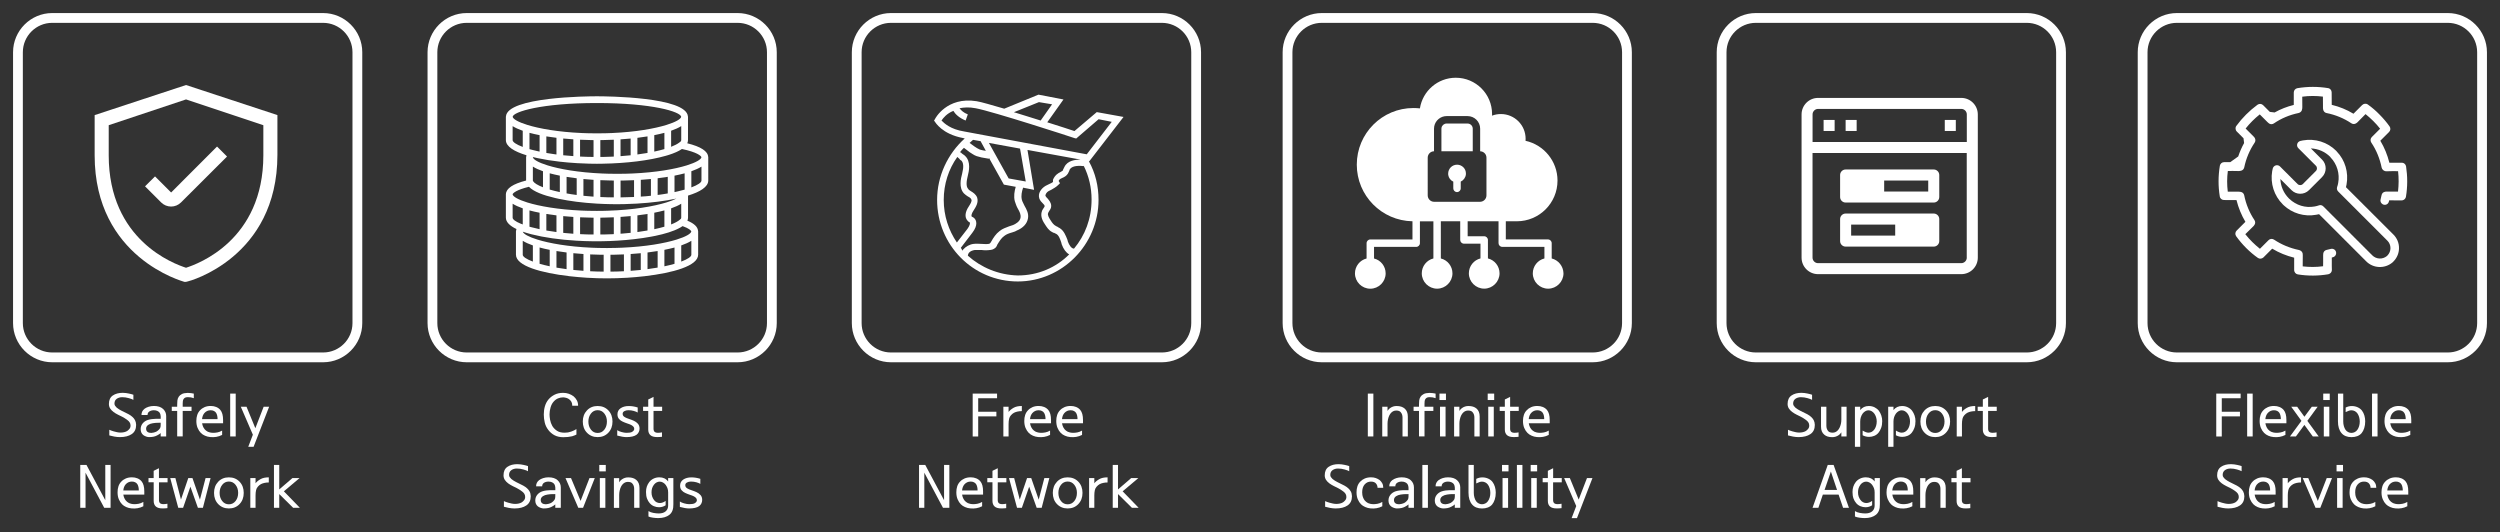 <?xml version="1.0" encoding="utf-8"?>
<!-- Generator: Adobe Illustrator 26.2.1, SVG Export Plug-In . SVG Version: 6.00 Build 0)  -->
<svg version="1.1" id="레이어_1" xmlns="http://www.w3.org/2000/svg" xmlns:xlink="http://www.w3.org/1999/xlink" x="0px"
	 y="0px" viewBox="0 0 766 163" style="enable-background:new 0 0 766 163;" xml:space="preserve">
<rect x="0" y="0" width="766" height="163" fill="#333333" stroke="none"/>
<style type="text/css">
	.st0{fill:#FFFFFF;}
</style>
<path class="st0" d="M99,7c4.96,0,9,4.04,9,9v83c0,4.96-4.04,9-9,9H16c-4.96,0-9-4.04-9-9V16c0-4.96,4.04-9,9-9H99 M99,4H16
	C9.4,4,4,9.4,4,16v83c0,6.6,5.4,12,12,12h83c6.6,0,12-5.4,12-12V16C111,9.4,105.6,4,99,4L99,4z"/>
<g>
	<path class="st0" d="M41.71,130.18c0,1.28-0.45,2.22-1.35,2.83c-0.9,0.61-2.1,0.92-3.61,0.92c-0.57,0-1.15-0.06-1.75-0.17
		c-0.59-0.12-1.1-0.23-1.51-0.35v-1.73c0.35,0.17,0.8,0.33,1.35,0.49c0.3,0.08,0.64,0.17,1.01,0.25c0.37,0.08,0.73,0.12,1.07,0.12
		c0.39,0,0.76-0.04,1.11-0.12s0.66-0.2,0.93-0.36c0.24-0.16,0.48-0.37,0.7-0.65c0.22-0.27,0.34-0.61,0.34-1.01s-0.1-0.74-0.29-1.01
		s-0.41-0.5-0.66-0.67c-0.52-0.4-1.06-0.74-1.6-1.02c-0.4-0.19-0.84-0.41-1.32-0.65c-0.48-0.24-0.93-0.51-1.34-0.81
		c-0.44-0.33-0.78-0.69-1.04-1.09c-0.25-0.4-0.38-0.86-0.38-1.37c0-1.19,0.4-2.06,1.19-2.6s1.81-0.82,3.05-0.82
		c0.32,0,0.65,0.02,0.99,0.07s0.65,0.1,0.92,0.16c0.53,0.11,0.98,0.23,1.35,0.36v1.57c-0.25-0.16-0.72-0.33-1.4-0.53
		c-0.68-0.19-1.35-0.29-2.02-0.29s-1.23,0.17-1.69,0.5c-0.46,0.33-0.69,0.82-0.69,1.45c0,0.27,0.07,0.5,0.21,0.69
		c0.14,0.19,0.3,0.38,0.48,0.56c0.21,0.17,0.44,0.34,0.71,0.51s0.53,0.32,0.78,0.44c0.95,0.45,1.67,0.81,2.16,1.07
		c0.49,0.27,0.89,0.55,1.19,0.84c0.29,0.25,0.54,0.57,0.76,0.96C41.57,129.12,41.69,129.6,41.71,130.18z"/>
	<path class="st0" d="M50.89,133.73h-1.66v-1.04c-0.24,0.23-0.6,0.47-1.07,0.71c-0.34,0.18-0.71,0.32-1.1,0.4s-0.87,0.13-1.41,0.13
		c-0.24,0-0.53-0.06-0.87-0.17c-0.33-0.12-0.63-0.27-0.88-0.46c-0.27-0.22-0.47-0.48-0.6-0.78c-0.13-0.3-0.2-0.64-0.2-1.02
		c0-0.69,0.21-1.28,0.62-1.78c0.41-0.49,0.92-0.83,1.53-1.03c0.36-0.12,0.77-0.21,1.22-0.27s0.84-0.09,1.17-0.09h1.6v-0.75
		c0-0.13-0.03-0.31-0.08-0.54s-0.15-0.43-0.28-0.63c-0.15-0.19-0.37-0.36-0.66-0.5c-0.3-0.14-0.66-0.21-1.08-0.21
		c-0.53,0-0.99,0.12-1.37,0.37s-0.56,0.61-0.56,1.08h-1.86c0-0.39,0.07-0.74,0.22-1.05c0.15-0.31,0.38-0.59,0.71-0.85
		c0.32-0.24,0.73-0.45,1.23-0.61s1.05-0.25,1.63-0.25c1.23,0,2.16,0.3,2.81,0.9s0.97,1.33,0.97,2.19V133.73z M49.23,130.29v-0.76
		c-0.28,0-0.61,0-1,0.01c-0.39,0.01-0.86,0.05-1.42,0.14c-0.52,0.07-0.98,0.24-1.37,0.49c-0.45,0.3-0.67,0.69-0.67,1.15
		c0,0.47,0.15,0.81,0.44,1.02c0.29,0.21,0.67,0.31,1.13,0.31c0.17,0,0.41-0.04,0.72-0.11c0.31-0.07,0.59-0.17,0.85-0.29
		c0.49-0.28,0.86-0.63,1.13-1.06C49.17,130.96,49.23,130.67,49.23,130.29z"/>
	<path class="st0" d="M59.36,122c-0.3-0.11-0.6-0.19-0.87-0.24c-0.28-0.05-0.58-0.07-0.91-0.07c-0.36,0-0.64,0.05-0.84,0.14
		c-0.19,0.09-0.36,0.25-0.51,0.46c-0.1,0.18-0.16,0.38-0.2,0.58s-0.05,0.46-0.05,0.75v1h2.71v1.29h-2.71v7.81h-1.69v-7.81h-1.66
		v-1.29h1.66v-0.66c0-0.41,0.02-0.82,0.06-1.23s0.18-0.79,0.41-1.16c0.22-0.34,0.54-0.62,0.97-0.84c0.42-0.22,1.02-0.33,1.79-0.35
		c0.36,0,0.7,0.02,1,0.07c0.3,0.05,0.59,0.1,0.86,0.15V122z"/>
	<path class="st0" d="M61.93,129.71c0,0.02,0.01,0.05,0.02,0.07c0.04,0.28,0.11,0.55,0.22,0.82c0.12,0.33,0.3,0.63,0.53,0.92
		s0.56,0.54,0.98,0.77c0.15,0.07,0.37,0.15,0.68,0.22c0.31,0.07,0.66,0.11,1.05,0.11c0.3,0,0.69-0.04,1.17-0.12
		c0.47-0.08,0.97-0.27,1.48-0.57v1.33c-0.58,0.3-1.18,0.5-1.79,0.6c-0.61,0.1-1.23,0.12-1.86,0.05c-0.56-0.05-1.09-0.18-1.6-0.41
		c-0.51-0.22-0.94-0.51-1.27-0.85c-0.4-0.4-0.73-0.91-0.99-1.52c-0.26-0.61-0.39-1.33-0.39-2.16c0-0.67,0.09-1.28,0.27-1.82
		c0.18-0.55,0.47-1.03,0.87-1.44c0.36-0.4,0.82-0.72,1.37-0.96s1.18-0.36,1.89-0.36c0.61,0,1.17,0.1,1.68,0.31
		c0.51,0.21,0.93,0.51,1.27,0.91c0.56,0.67,0.84,1.69,0.84,3.08v1H61.93z M61.91,128.42h4.75c0-0.77-0.14-1.39-0.42-1.88
		c-0.16-0.26-0.38-0.46-0.67-0.61c-0.29-0.15-0.63-0.23-1.03-0.23c-0.76,0-1.4,0.29-1.91,0.86
		C62.23,127.03,61.98,127.65,61.91,128.42z"/>
	<path class="st0" d="M72.22,133.73h-1.69V120.6h1.69V133.73z"/>
	<path class="st0" d="M80.78,124.63h1.68L77.7,136.9h-1.64l1.42-3.7l-3.7-8.58h1.75l2.71,6.59L80.78,124.63z"/>
	<path class="st0" d="M33.88,155.59h-1.95l-5.72-10.76v10.76h-1.62v-13.13h1.91l5.76,10.8v-10.8h1.62V155.59z"/>
	<path class="st0" d="M37.79,151.57c0,0.02,0.01,0.05,0.02,0.07c0.04,0.28,0.11,0.55,0.22,0.82c0.12,0.33,0.3,0.63,0.53,0.92
		s0.56,0.54,0.98,0.77c0.15,0.07,0.37,0.15,0.68,0.22c0.31,0.07,0.66,0.11,1.05,0.11c0.3,0,0.69-0.04,1.17-0.12
		c0.47-0.08,0.97-0.27,1.48-0.57v1.33c-0.58,0.3-1.18,0.5-1.79,0.6c-0.61,0.1-1.23,0.12-1.86,0.05c-0.56-0.05-1.09-0.18-1.6-0.41
		c-0.51-0.22-0.94-0.51-1.27-0.85c-0.4-0.4-0.73-0.91-0.99-1.52c-0.26-0.61-0.39-1.33-0.39-2.16c0-0.67,0.09-1.28,0.27-1.82
		c0.18-0.55,0.47-1.03,0.87-1.44c0.36-0.4,0.82-0.72,1.37-0.96c0.55-0.24,1.18-0.36,1.89-0.36c0.61,0,1.17,0.1,1.68,0.31
		c0.51,0.21,0.93,0.51,1.27,0.91c0.56,0.67,0.84,1.69,0.84,3.08v1H37.79z M37.78,150.27h4.75c0-0.77-0.14-1.39-0.42-1.88
		c-0.16-0.26-0.38-0.46-0.67-0.61c-0.29-0.15-0.63-0.23-1.03-0.23c-0.76,0-1.4,0.29-1.91,0.86
		C38.09,148.89,37.85,149.51,37.78,150.27z"/>
	<path class="st0" d="M51.35,147.78h-2.64v4.75c0,0.28,0,0.53,0,0.76c0,0.23,0.05,0.46,0.16,0.67c0.1,0.17,0.24,0.3,0.44,0.38
		s0.44,0.13,0.75,0.13c0.36,0,0.78-0.04,1.24-0.13v1.35c-0.42,0.06-0.92,0.09-1.49,0.09c-0.92,0-1.61-0.19-2.05-0.58
		c-0.44-0.39-0.67-0.96-0.67-1.71v-5.72H45.5v-1.29h1.58v-2.22l1.62-0.8v3.02h2.64V147.78z"/>
	<path class="st0" d="M64.52,146.48l-2.35,9.11h-1.53l-2.3-6.47l-2.24,6.47h-1.48l-2.46-9.11h1.58l1.71,6.59l2.24-6.59h1.28
		l2.29,6.61l1.73-6.61H64.52z"/>
	<path class="st0" d="M70.13,155.79c-1.32,0-2.41-0.45-3.27-1.34c-0.86-0.89-1.28-2.04-1.28-3.43c0-1.37,0.42-2.51,1.27-3.41
		c0.85-0.9,1.94-1.35,3.28-1.35c1.34,0,2.43,0.45,3.28,1.34c0.85,0.89,1.27,2.03,1.27,3.42c0,1.4-0.43,2.54-1.28,3.43
		C72.54,155.35,71.45,155.79,70.13,155.79z M70.13,154.52c0.84,0,1.52-0.34,2.05-1.01s0.79-1.5,0.79-2.49
		c0-0.96-0.26-1.78-0.79-2.46c-0.53-0.68-1.21-1.02-2.05-1.02s-1.52,0.34-2.05,1.02c-0.53,0.68-0.79,1.5-0.79,2.46
		c0,0.98,0.26,1.81,0.79,2.49S69.29,154.52,70.13,154.52z"/>
	<path class="st0" d="M82.35,147.83c-0.46,0-0.9,0.04-1.3,0.13c-0.41,0.08-0.77,0.21-1.1,0.38c-0.33,0.18-0.63,0.43-0.92,0.75
		c-0.29,0.32-0.48,0.68-0.57,1.09c-0.11,0.5-0.16,1.04-0.16,1.64v3.77h-1.6v-9.11h1.6v1.6c0.32-0.44,0.82-0.86,1.51-1.26
		c0.64-0.38,1.49-0.56,2.55-0.56V147.83z"/>
	<path class="st0" d="M91.88,155.59h-2.06l-4.26-4.21v4.21h-1.62v-13.13h1.62v7.5l4.04-3.48h2.19l-4.81,4.06L91.88,155.59z"/>
</g>
<path class="st0" d="M226,7c4.96,0,9,4.04,9,9v83c0,4.96-4.04,9-9,9h-83c-4.96,0-9-4.04-9-9V16c0-4.96,4.04-9,9-9H226 M226,4h-83
	c-6.6,0-12,5.4-12,12v83c0,6.6,5.4,12,12,12h83c6.6,0,12-5.4,12-12V16C238,9.4,232.6,4,226,4L226,4z"/>
<g>
	<path class="st0" d="M177.13,124.32h-1.79c0-0.49-0.08-0.88-0.25-1.18c-0.17-0.3-0.38-0.55-0.64-0.75
		c-0.24-0.21-0.53-0.36-0.87-0.46s-0.67-0.16-1.01-0.18c-0.57,0-1.11,0.11-1.6,0.32c-0.5,0.21-0.95,0.55-1.35,1.01
		c-0.4,0.44-0.71,1.02-0.92,1.74s-0.32,1.44-0.32,2.16c0,0.45,0.06,1,0.17,1.65c0.12,0.65,0.34,1.28,0.68,1.89
		c0.35,0.58,0.83,1.07,1.43,1.47c0.6,0.4,1.38,0.59,2.34,0.59c0.72,0,1.38-0.11,1.99-0.33c0.61-0.22,1.16-0.48,1.63-0.78v1.68
		c-0.16,0.07-0.34,0.16-0.55,0.25c-0.21,0.1-0.46,0.19-0.76,0.27c-0.8,0.19-1.7,0.29-2.7,0.29c-1.04,0-1.94-0.2-2.69-0.59
		c-0.75-0.39-1.38-0.93-1.9-1.61c-0.53-0.68-0.9-1.43-1.1-2.26c-0.2-0.83-0.3-1.66-0.3-2.51c0-0.87,0.11-1.71,0.34-2.5
		s0.59-1.49,1.1-2.1c0.5-0.59,1.12-1.08,1.87-1.46c0.75-0.38,1.62-0.56,2.61-0.56c0.62,0,1.2,0.09,1.74,0.28
		c0.54,0.19,1.02,0.45,1.45,0.77c0.41,0.34,0.75,0.75,1,1.22C177,123.11,177.13,123.67,177.13,124.32z"/>
	<path class="st0" d="M183.12,133.93c-1.32,0-2.41-0.45-3.27-1.34c-0.86-0.89-1.28-2.04-1.28-3.43c0-1.37,0.42-2.51,1.27-3.41
		c0.85-0.9,1.94-1.35,3.28-1.35c1.34,0,2.43,0.45,3.28,1.34c0.85,0.89,1.27,2.03,1.27,3.42c0,1.4-0.43,2.54-1.28,3.43
		C185.53,133.49,184.44,133.93,183.12,133.93z M183.12,132.66c0.84,0,1.52-0.34,2.05-1.01s0.79-1.5,0.79-2.49
		c0-0.96-0.26-1.78-0.79-2.46c-0.53-0.68-1.21-1.02-2.05-1.02s-1.52,0.34-2.05,1.02c-0.53,0.68-0.79,1.5-0.79,2.46
		c0,0.98,0.26,1.81,0.79,2.49S182.28,132.66,183.12,132.66z"/>
	<path class="st0" d="M195.96,131.31c0,0.39-0.08,0.75-0.24,1.07c-0.16,0.33-0.38,0.6-0.67,0.82c-0.33,0.24-0.76,0.43-1.3,0.55
		c-0.54,0.12-1.15,0.18-1.81,0.18c-0.74,0-1.68-0.16-2.82-0.47v-1.66c0.29,0.22,0.73,0.41,1.31,0.57c0.58,0.16,1.09,0.25,1.51,0.25
		c0.74,0,1.29-0.08,1.64-0.24c0.5-0.27,0.75-0.59,0.75-0.98c0-0.27-0.09-0.5-0.27-0.69s-0.41-0.36-0.69-0.51
		c-0.3-0.15-0.7-0.3-1.2-0.46c-0.5-0.16-0.97-0.36-1.42-0.57c-0.39-0.17-0.75-0.43-1.07-0.79c-0.33-0.36-0.49-0.83-0.49-1.43
		c0-0.8,0.32-1.42,0.97-1.87c0.65-0.44,1.48-0.67,2.5-0.67c0.89,0,1.8,0.15,2.73,0.44v1.55c-0.29-0.18-0.7-0.35-1.21-0.49
		c-0.52-0.15-1.07-0.22-1.67-0.22c-0.46,0-0.87,0.1-1.21,0.29c-0.35,0.19-0.52,0.46-0.52,0.8c0,0.24,0.05,0.44,0.16,0.6
		c0.1,0.16,0.29,0.32,0.56,0.47c0.24,0.15,0.65,0.32,1.23,0.51s1.08,0.39,1.5,0.58c0.46,0.21,0.87,0.5,1.22,0.89
		C195.79,130.22,195.96,130.72,195.96,131.31z"/>
	<path class="st0" d="M202.88,125.92h-2.64v4.75c0,0.28,0,0.53,0,0.76c0,0.23,0.05,0.46,0.16,0.67c0.1,0.17,0.24,0.3,0.44,0.38
		s0.44,0.13,0.75,0.13c0.36,0,0.78-0.04,1.24-0.13v1.35c-0.42,0.06-0.92,0.09-1.49,0.09c-0.92,0-1.61-0.19-2.05-0.58
		c-0.44-0.39-0.67-0.96-0.67-1.71v-5.72h-1.58v-1.29h1.58v-2.22l1.62-0.8v3.02h2.64V125.92z"/>
	<path class="st0" d="M162.62,152.04c0,1.28-0.45,2.22-1.35,2.83c-0.9,0.61-2.1,0.92-3.61,0.92c-0.57,0-1.15-0.06-1.75-0.17
		c-0.59-0.12-1.1-0.23-1.51-0.35v-1.73c0.35,0.17,0.8,0.33,1.35,0.49c0.3,0.08,0.64,0.17,1.01,0.25c0.37,0.08,0.73,0.12,1.07,0.12
		c0.39,0,0.76-0.04,1.11-0.12s0.66-0.2,0.93-0.36c0.24-0.16,0.48-0.37,0.7-0.65c0.22-0.27,0.34-0.61,0.34-1.01s-0.1-0.74-0.29-1.01
		s-0.41-0.5-0.66-0.67c-0.52-0.4-1.06-0.74-1.6-1.02c-0.4-0.19-0.84-0.41-1.32-0.65c-0.48-0.24-0.93-0.51-1.34-0.81
		c-0.44-0.33-0.78-0.69-1.04-1.09c-0.25-0.4-0.38-0.86-0.38-1.37c0-1.19,0.4-2.06,1.19-2.6c0.8-0.55,1.81-0.82,3.05-0.82
		c0.32,0,0.65,0.02,0.99,0.07s0.65,0.1,0.92,0.16c0.53,0.11,0.98,0.23,1.35,0.36v1.57c-0.25-0.16-0.72-0.33-1.4-0.53
		s-1.35-0.29-2.02-0.29s-1.23,0.17-1.69,0.5c-0.46,0.33-0.69,0.82-0.69,1.45c0,0.27,0.07,0.5,0.21,0.69s0.3,0.38,0.48,0.56
		c0.21,0.17,0.44,0.34,0.71,0.51s0.53,0.32,0.78,0.44c0.95,0.45,1.67,0.81,2.16,1.08c0.49,0.27,0.89,0.55,1.19,0.84
		c0.29,0.25,0.54,0.57,0.76,0.96C162.48,150.97,162.59,151.46,162.62,152.04z"/>
	<path class="st0" d="M171.8,155.59h-1.66v-1.04c-0.24,0.23-0.6,0.47-1.07,0.71c-0.34,0.18-0.71,0.32-1.1,0.4s-0.87,0.13-1.41,0.13
		c-0.24,0-0.53-0.06-0.87-0.17c-0.33-0.12-0.63-0.27-0.88-0.46c-0.27-0.22-0.47-0.48-0.6-0.78c-0.13-0.3-0.2-0.64-0.2-1.02
		c0-0.69,0.21-1.28,0.62-1.78c0.41-0.49,0.92-0.83,1.53-1.03c0.36-0.12,0.77-0.21,1.22-0.27s0.84-0.09,1.17-0.09h1.6v-0.75
		c0-0.13-0.03-0.31-0.08-0.54s-0.15-0.43-0.28-0.63c-0.15-0.19-0.37-0.36-0.66-0.5c-0.3-0.14-0.66-0.21-1.08-0.21
		c-0.53,0-0.99,0.12-1.37,0.37s-0.56,0.61-0.56,1.08h-1.86c0-0.39,0.07-0.74,0.22-1.05c0.15-0.31,0.38-0.59,0.71-0.85
		c0.32-0.24,0.73-0.45,1.23-0.61s1.05-0.25,1.63-0.25c1.23,0,2.16,0.3,2.81,0.9c0.64,0.6,0.97,1.33,0.97,2.19V155.59z
		 M170.14,152.15v-0.76c-0.28,0-0.61,0-1,0.01c-0.39,0.01-0.86,0.05-1.42,0.14c-0.52,0.07-0.98,0.24-1.37,0.49
		c-0.45,0.3-0.67,0.69-0.67,1.15c0,0.47,0.15,0.81,0.44,1.02c0.29,0.21,0.67,0.31,1.13,0.31c0.17,0,0.41-0.04,0.72-0.11
		c0.31-0.07,0.59-0.17,0.85-0.29c0.49-0.28,0.86-0.63,1.13-1.06C170.07,152.82,170.14,152.53,170.14,152.15z"/>
	<path class="st0" d="M182.24,146.48l-3.59,9.11h-1.46l-3.92-9.11h1.69l2.93,7l2.73-7H182.24z"/>
	<path class="st0" d="M185.61,144.43h-1.99v-1.97h1.99V144.43z M185.48,155.59h-1.69v-9.11h1.69V155.59z"/>
	<path class="st0" d="M195.93,155.59h-1.62v-5.83c0-0.63-0.18-1.17-0.55-1.6c-0.25-0.34-0.72-0.51-1.38-0.51
		c-0.58,0-1.1,0.22-1.54,0.67c-0.44,0.45-0.77,1.11-0.97,1.99c-0.05,0.22-0.09,0.43-0.11,0.65c-0.02,0.21-0.04,0.43-0.04,0.67v3.97
		h-1.62v-9.11h1.62v1.28c0.24-0.38,0.49-0.66,0.75-0.84c0.62-0.45,1.3-0.67,2.04-0.66c1.04,0,1.86,0.26,2.46,0.78
		c0.64,0.55,0.97,1.36,0.97,2.44V155.59z"/>
	<path class="st0" d="M206.32,154.46c0.04,1.51-0.36,2.59-1.2,3.26c-0.85,0.68-2,1.02-3.46,1.02c-0.45,0-0.97-0.04-1.57-0.12
		c-0.6-0.08-1.06-0.2-1.4-0.36v-1.66c0.44,0.27,0.95,0.46,1.53,0.56s1.12,0.16,1.6,0.16c0.9,0,1.59-0.2,2.08-0.6
		c0.49-0.4,0.75-0.91,0.8-1.51c0.01-0.1,0.02-0.19,0.02-0.27v-4.08c0-0.49-0.07-0.91-0.21-1.28c-0.14-0.37-0.33-0.71-0.56-1.03
		c-0.22-0.29-0.49-0.53-0.82-0.71c-0.33-0.18-0.66-0.27-1-0.27c-0.32,0-0.63,0.08-0.96,0.25c-0.32,0.17-0.59,0.41-0.81,0.71
		c-0.24,0.33-0.43,0.68-0.55,1.05c-0.12,0.37-0.18,0.79-0.18,1.27s0.06,0.9,0.19,1.27c0.13,0.38,0.31,0.72,0.54,1.04
		c0.22,0.32,0.49,0.56,0.81,0.72c0.32,0.16,0.64,0.25,0.96,0.25c0.63,0,1.24-0.22,1.82-0.66v1.35c-0.62,0.4-1.29,0.6-2.02,0.6
		c-0.53,0-1.06-0.11-1.57-0.32c-0.51-0.21-0.94-0.53-1.29-0.94c-0.35-0.4-0.63-0.88-0.83-1.42c-0.2-0.55-0.3-1.21-0.3-1.99
		c0-0.61,0.08-1.16,0.25-1.66s0.42-0.97,0.75-1.4c0.34-0.44,0.78-0.79,1.32-1.05c0.54-0.26,1.13-0.39,1.76-0.39
		c1.18,0,2.08,0.43,2.7,1.28v-1.06h1.6V154.46z"/>
	<path class="st0" d="M215.15,153.17c0,0.39-0.08,0.75-0.24,1.07c-0.16,0.33-0.38,0.6-0.67,0.82c-0.33,0.24-0.76,0.43-1.3,0.55
		c-0.54,0.12-1.15,0.18-1.81,0.18c-0.74,0-1.68-0.16-2.82-0.47v-1.66c0.29,0.22,0.73,0.41,1.31,0.57c0.58,0.16,1.09,0.25,1.51,0.25
		c0.74,0,1.29-0.08,1.64-0.24c0.5-0.27,0.75-0.59,0.75-0.98c0-0.27-0.09-0.5-0.27-0.69s-0.41-0.36-0.69-0.51
		c-0.3-0.15-0.7-0.3-1.2-0.46c-0.5-0.16-0.97-0.36-1.42-0.57c-0.39-0.17-0.75-0.43-1.07-0.79c-0.33-0.36-0.49-0.83-0.49-1.43
		c0-0.8,0.32-1.42,0.97-1.87c0.65-0.44,1.48-0.67,2.5-0.67c0.89,0,1.8,0.15,2.73,0.44v1.55c-0.29-0.18-0.7-0.35-1.21-0.49
		s-1.07-0.22-1.67-0.22c-0.46,0-0.87,0.1-1.21,0.29c-0.35,0.19-0.52,0.46-0.52,0.8c0,0.24,0.05,0.44,0.16,0.6
		c0.1,0.16,0.29,0.32,0.56,0.47c0.24,0.15,0.65,0.32,1.23,0.51s1.08,0.39,1.5,0.58c0.46,0.21,0.87,0.5,1.22,0.89
		C214.98,152.08,215.15,152.57,215.15,153.17z"/>
</g>
<path class="st0" d="M356,7c4.96,0,9,4.04,9,9v83c0,4.96-4.04,9-9,9h-83c-4.96,0-9-4.04-9-9V16c0-4.96,4.04-9,9-9H356 M356,4h-83
	c-6.6,0-12,5.4-12,12v83c0,6.6,5.4,12,12,12h83c6.6,0,12-5.4,12-12V16C368,9.4,362.6,4,356,4L356,4z"/>
<g>
	<path class="st0" d="M305.49,122.02h-5.77v4.14h5.57v1.42h-5.57v6.16h-1.69V120.6h7.47V122.02z"/>
	<path class="st0" d="M313.08,125.97c-0.46,0-0.9,0.04-1.3,0.13c-0.41,0.08-0.77,0.21-1.1,0.38c-0.33,0.18-0.63,0.43-0.92,0.75
		c-0.29,0.32-0.48,0.68-0.57,1.09c-0.11,0.5-0.16,1.04-0.16,1.64v3.77h-1.6v-9.11h1.6v1.6c0.32-0.44,0.82-0.86,1.51-1.26
		c0.64-0.38,1.49-0.56,2.55-0.56V125.97z"/>
	<path class="st0" d="M315.61,129.71c0,0.02,0.01,0.05,0.02,0.07c0.04,0.28,0.11,0.55,0.22,0.82c0.12,0.33,0.3,0.63,0.53,0.92
		s0.56,0.54,0.98,0.77c0.15,0.07,0.37,0.15,0.68,0.22c0.31,0.07,0.66,0.11,1.05,0.11c0.3,0,0.69-0.04,1.17-0.12
		c0.47-0.08,0.97-0.27,1.48-0.57v1.33c-0.58,0.3-1.18,0.5-1.79,0.6c-0.61,0.1-1.23,0.12-1.86,0.05c-0.56-0.05-1.09-0.18-1.6-0.41
		c-0.51-0.22-0.94-0.51-1.27-0.85c-0.4-0.4-0.73-0.91-0.99-1.52c-0.26-0.61-0.39-1.33-0.39-2.16c0-0.67,0.09-1.28,0.27-1.82
		c0.18-0.55,0.47-1.03,0.87-1.44c0.36-0.4,0.82-0.72,1.37-0.96s1.18-0.36,1.89-0.36c0.61,0,1.17,0.1,1.68,0.31
		c0.51,0.21,0.93,0.51,1.27,0.91c0.56,0.67,0.84,1.69,0.84,3.08v1H315.61z M315.6,128.42h4.75c0-0.77-0.14-1.39-0.42-1.88
		c-0.16-0.26-0.38-0.46-0.67-0.61c-0.29-0.15-0.63-0.23-1.03-0.23c-0.76,0-1.4,0.29-1.91,0.86
		C315.91,127.03,315.67,127.65,315.6,128.42z"/>
	<path class="st0" d="M325.41,129.71c0,0.02,0.01,0.05,0.02,0.07c0.04,0.28,0.11,0.55,0.22,0.82c0.12,0.33,0.3,0.63,0.53,0.92
		s0.56,0.54,0.98,0.77c0.15,0.07,0.37,0.15,0.68,0.22c0.31,0.07,0.66,0.11,1.05,0.11c0.3,0,0.69-0.04,1.17-0.12
		c0.47-0.08,0.97-0.27,1.48-0.57v1.33c-0.58,0.3-1.18,0.5-1.79,0.6c-0.61,0.1-1.23,0.12-1.86,0.05c-0.56-0.05-1.09-0.18-1.6-0.41
		c-0.51-0.22-0.94-0.51-1.27-0.85c-0.4-0.4-0.73-0.91-0.99-1.52c-0.26-0.61-0.39-1.33-0.39-2.16c0-0.67,0.09-1.28,0.27-1.82
		c0.18-0.55,0.47-1.03,0.87-1.44c0.36-0.4,0.82-0.72,1.37-0.96s1.18-0.36,1.89-0.36c0.61,0,1.17,0.1,1.68,0.31
		c0.51,0.21,0.93,0.51,1.27,0.91c0.56,0.67,0.84,1.69,0.84,3.08v1H325.41z M325.4,128.42h4.75c0-0.77-0.14-1.39-0.42-1.88
		c-0.16-0.26-0.38-0.46-0.67-0.61c-0.29-0.15-0.63-0.23-1.03-0.23c-0.76,0-1.4,0.29-1.91,0.86
		C325.71,127.03,325.47,127.65,325.4,128.42z"/>
	<path class="st0" d="M290.88,155.59h-1.95l-5.72-10.76v10.76h-1.62v-13.13h1.91l5.76,10.8v-10.8h1.62V155.59z"/>
	<path class="st0" d="M294.79,151.57c0,0.02,0.01,0.05,0.02,0.07c0.04,0.28,0.11,0.55,0.22,0.82c0.12,0.33,0.3,0.63,0.53,0.92
		s0.56,0.54,0.98,0.77c0.15,0.07,0.37,0.15,0.68,0.22c0.31,0.07,0.66,0.11,1.05,0.11c0.3,0,0.69-0.04,1.17-0.12
		c0.47-0.08,0.97-0.27,1.48-0.57v1.33c-0.58,0.3-1.18,0.5-1.79,0.6c-0.61,0.1-1.23,0.12-1.86,0.05c-0.56-0.05-1.09-0.18-1.6-0.41
		c-0.51-0.22-0.94-0.51-1.27-0.85c-0.4-0.4-0.73-0.91-0.99-1.52c-0.26-0.61-0.39-1.33-0.39-2.16c0-0.67,0.09-1.28,0.27-1.82
		c0.18-0.55,0.47-1.03,0.87-1.44c0.36-0.4,0.82-0.72,1.37-0.96c0.55-0.24,1.18-0.36,1.89-0.36c0.61,0,1.17,0.1,1.68,0.31
		c0.51,0.21,0.93,0.51,1.27,0.91c0.56,0.67,0.84,1.69,0.84,3.08v1H294.79z M294.78,150.27h4.75c0-0.77-0.14-1.39-0.42-1.88
		c-0.16-0.26-0.38-0.46-0.67-0.61c-0.29-0.15-0.63-0.23-1.03-0.23c-0.76,0-1.4,0.29-1.91,0.86
		C295.09,148.89,294.85,149.51,294.78,150.27z"/>
	<path class="st0" d="M308.35,147.78h-2.64v4.75c0,0.28,0,0.53,0,0.76c0,0.23,0.05,0.46,0.16,0.67c0.1,0.17,0.24,0.3,0.44,0.38
		s0.44,0.13,0.75,0.13c0.36,0,0.78-0.04,1.24-0.13v1.35c-0.42,0.06-0.92,0.09-1.49,0.09c-0.92,0-1.61-0.19-2.05-0.58
		c-0.44-0.39-0.67-0.96-0.67-1.71v-5.72h-1.58v-1.29h1.58v-2.22l1.62-0.8v3.02h2.64V147.78z"/>
	<path class="st0" d="M321.52,146.48l-2.35,9.11h-1.53l-2.3-6.47l-2.24,6.47h-1.48l-2.46-9.11h1.58l1.71,6.59l2.24-6.59h1.28
		l2.29,6.61l1.73-6.61H321.52z"/>
	<path class="st0" d="M327.13,155.79c-1.32,0-2.41-0.45-3.27-1.34c-0.86-0.89-1.28-2.04-1.28-3.43c0-1.37,0.42-2.51,1.27-3.41
		c0.85-0.9,1.94-1.35,3.28-1.35c1.34,0,2.43,0.45,3.28,1.34c0.85,0.89,1.27,2.03,1.27,3.42c0,1.4-0.43,2.54-1.28,3.43
		C329.54,155.35,328.45,155.79,327.13,155.79z M327.13,154.52c0.84,0,1.52-0.34,2.05-1.01s0.79-1.5,0.79-2.49
		c0-0.96-0.26-1.78-0.79-2.46c-0.53-0.68-1.21-1.02-2.05-1.02s-1.52,0.34-2.05,1.02c-0.53,0.68-0.79,1.5-0.79,2.46
		c0,0.98,0.26,1.81,0.79,2.49S326.29,154.52,327.13,154.52z"/>
	<path class="st0" d="M339.35,147.83c-0.46,0-0.9,0.04-1.3,0.13c-0.41,0.08-0.77,0.21-1.1,0.38c-0.33,0.18-0.63,0.43-0.92,0.75
		c-0.29,0.32-0.48,0.68-0.57,1.09c-0.11,0.5-0.16,1.04-0.16,1.64v3.77h-1.6v-9.11h1.6v1.6c0.32-0.44,0.82-0.86,1.51-1.26
		c0.64-0.38,1.49-0.56,2.55-0.56V147.83z"/>
	<path class="st0" d="M348.88,155.59h-2.06l-4.26-4.21v4.21h-1.62v-13.13h1.62v7.5l4.04-3.48h2.19l-4.81,4.06L348.88,155.59z"/>
</g>
<path class="st0" d="M488,7c4.96,0,9,4.04,9,9v83c0,4.96-4.04,9-9,9h-83c-4.96,0-9-4.04-9-9V16c0-4.96,4.04-9,9-9H488 M488,4h-83
	c-6.6,0-12,5.4-12,12v83c0,6.6,5.4,12,12,12h83c6.6,0,12-5.4,12-12V16C500,9.4,494.6,4,488,4L488,4z"/>
<g>
	<path class="st0" d="M420.8,133.73h-1.7V120.6h1.7V133.73z"/>
	<path class="st0" d="M431.35,133.73h-1.62v-5.83c0-0.63-0.18-1.17-0.55-1.6c-0.26-0.34-0.72-0.51-1.38-0.51
		c-0.58,0-1.1,0.22-1.54,0.67s-0.77,1.11-0.97,1.99c-0.05,0.22-0.09,0.43-0.11,0.65c-0.02,0.21-0.04,0.43-0.04,0.67v3.97h-1.62
		v-9.11h1.62v1.27c0.24-0.38,0.49-0.66,0.75-0.84c0.62-0.45,1.3-0.67,2.04-0.66c1.04,0,1.86,0.26,2.46,0.78
		c0.64,0.55,0.97,1.36,0.97,2.44V133.73z"/>
	<path class="st0" d="M439.86,122c-0.3-0.11-0.6-0.19-0.88-0.24c-0.28-0.05-0.58-0.07-0.91-0.07c-0.36,0-0.64,0.05-0.84,0.14
		c-0.19,0.09-0.36,0.25-0.51,0.46c-0.1,0.18-0.16,0.38-0.2,0.58c-0.04,0.21-0.05,0.46-0.05,0.75v1h2.71v1.29h-2.71v7.81h-1.69v-7.81
		h-1.66v-1.29h1.66v-0.66c0-0.41,0.02-0.82,0.06-1.23s0.18-0.79,0.41-1.16c0.22-0.34,0.54-0.62,0.97-0.84
		c0.42-0.22,1.02-0.33,1.79-0.35c0.36,0,0.7,0.02,1,0.07c0.3,0.05,0.59,0.1,0.86,0.15V122z"/>
	<path class="st0" d="M443.04,122.57h-1.99v-1.97h1.99V122.57z M442.92,133.73h-1.7v-9.11h1.7V133.73z"/>
	<path class="st0" d="M453.37,133.73h-1.62v-5.83c0-0.63-0.18-1.17-0.55-1.6c-0.25-0.34-0.72-0.51-1.38-0.51
		c-0.58,0-1.1,0.22-1.54,0.67c-0.44,0.45-0.77,1.11-0.97,1.99c-0.05,0.22-0.08,0.43-0.11,0.65c-0.02,0.21-0.04,0.43-0.04,0.67v3.97
		h-1.62v-9.11h1.62v1.27c0.24-0.38,0.49-0.66,0.75-0.84c0.62-0.45,1.3-0.67,2.04-0.66c1.04,0,1.86,0.26,2.46,0.78
		c0.64,0.55,0.96,1.36,0.96,2.44V133.73z"/>
	<path class="st0" d="M457.82,122.57h-1.99v-1.97h1.99V122.57z M457.69,133.73h-1.69v-9.11h1.69V133.73z"/>
	<path class="st0" d="M465.34,125.92h-2.64v4.75c0,0.28,0,0.53,0,0.76c0,0.23,0.05,0.46,0.16,0.67c0.1,0.17,0.24,0.3,0.44,0.38
		c0.19,0.08,0.44,0.13,0.75,0.13c0.37,0,0.78-0.04,1.24-0.13v1.35c-0.42,0.06-0.92,0.09-1.49,0.09c-0.92,0-1.61-0.19-2.05-0.58
		c-0.44-0.39-0.67-0.96-0.67-1.71v-5.72h-1.58v-1.29h1.58v-2.22l1.62-0.8v3.02h2.64V125.92z"/>
	<path class="st0" d="M468.42,129.71c0,0.02,0.01,0.05,0.02,0.07c0.04,0.28,0.11,0.55,0.22,0.82c0.12,0.33,0.3,0.63,0.53,0.92
		s0.56,0.54,0.98,0.77c0.15,0.07,0.37,0.15,0.68,0.22c0.31,0.07,0.66,0.11,1.05,0.11c0.3,0,0.69-0.04,1.17-0.12
		c0.47-0.08,0.96-0.27,1.47-0.57v1.33c-0.58,0.3-1.18,0.5-1.79,0.6c-0.61,0.1-1.23,0.12-1.86,0.05c-0.56-0.05-1.09-0.18-1.6-0.41
		c-0.51-0.22-0.93-0.51-1.27-0.85c-0.4-0.4-0.73-0.91-0.99-1.52c-0.26-0.61-0.39-1.33-0.39-2.16c0-0.67,0.09-1.28,0.27-1.82
		c0.18-0.55,0.47-1.03,0.87-1.44c0.37-0.4,0.82-0.72,1.37-0.96c0.55-0.24,1.18-0.36,1.89-0.36c0.61,0,1.17,0.1,1.68,0.31
		c0.51,0.21,0.93,0.51,1.27,0.91c0.56,0.67,0.84,1.69,0.84,3.08v1H468.42z M468.4,128.42h4.75c0-0.77-0.14-1.39-0.42-1.88
		c-0.16-0.26-0.38-0.46-0.67-0.61c-0.29-0.15-0.63-0.23-1.03-0.23c-0.76,0-1.4,0.29-1.91,0.86
		C468.71,127.03,468.47,127.65,468.4,128.42z"/>
	<path class="st0" d="M414.24,152.04c0,1.28-0.45,2.22-1.35,2.83c-0.9,0.61-2.1,0.92-3.61,0.92c-0.57,0-1.15-0.06-1.75-0.17
		c-0.6-0.12-1.1-0.23-1.51-0.35v-1.73c0.35,0.17,0.8,0.33,1.35,0.49c0.3,0.08,0.64,0.17,1.01,0.25s0.73,0.12,1.07,0.12
		c0.39,0,0.76-0.04,1.11-0.12s0.66-0.2,0.93-0.36c0.24-0.16,0.48-0.37,0.7-0.65c0.22-0.27,0.34-0.61,0.34-1.01s-0.1-0.74-0.29-1.01
		s-0.41-0.5-0.66-0.67c-0.52-0.4-1.06-0.74-1.6-1.02c-0.4-0.19-0.84-0.41-1.32-0.65c-0.48-0.24-0.93-0.51-1.34-0.81
		c-0.44-0.33-0.78-0.69-1.04-1.09c-0.25-0.4-0.38-0.86-0.38-1.37c0-1.19,0.4-2.06,1.19-2.6c0.8-0.55,1.81-0.82,3.05-0.82
		c0.32,0,0.65,0.02,0.99,0.07c0.35,0.05,0.65,0.1,0.92,0.16c0.53,0.11,0.98,0.23,1.35,0.36v1.57c-0.25-0.16-0.72-0.33-1.4-0.53
		c-0.68-0.19-1.35-0.29-2.02-0.29s-1.23,0.17-1.69,0.5c-0.46,0.33-0.69,0.82-0.69,1.45c0,0.27,0.07,0.5,0.21,0.69
		s0.3,0.38,0.48,0.56c0.21,0.17,0.44,0.34,0.71,0.51s0.53,0.32,0.78,0.44c0.95,0.45,1.67,0.81,2.16,1.08
		c0.49,0.27,0.89,0.55,1.19,0.84c0.29,0.25,0.54,0.57,0.76,0.96C414.1,150.97,414.22,151.46,414.24,152.04z"/>
	<path class="st0" d="M423.83,149.47h-1.75c0-0.51-0.16-0.96-0.49-1.34c-0.33-0.38-0.84-0.57-1.55-0.57c-0.76,0-1.4,0.29-1.91,0.87
		c-0.51,0.58-0.76,1.39-0.76,2.43c0,0.25,0.02,0.52,0.06,0.79c0.04,0.27,0.12,0.54,0.23,0.81c0.11,0.32,0.28,0.62,0.52,0.91
		c0.24,0.29,0.57,0.55,0.99,0.78c0.15,0.07,0.37,0.15,0.68,0.22c0.31,0.07,0.66,0.11,1.05,0.11c0.3,0,0.69-0.04,1.16-0.12
		c0.47-0.08,0.96-0.27,1.48-0.57v1.33c-0.58,0.3-1.18,0.5-1.79,0.6c-0.61,0.1-1.23,0.12-1.86,0.05c-0.54-0.05-1.07-0.19-1.59-0.42
		s-0.96-0.51-1.28-0.84c-0.4-0.4-0.73-0.91-0.99-1.52c-0.26-0.61-0.39-1.33-0.39-2.16c0-0.67,0.09-1.28,0.27-1.82
		c0.18-0.55,0.47-1.03,0.87-1.44c0.37-0.4,0.83-0.72,1.39-0.96c0.56-0.24,1.2-0.36,1.9-0.36c0.54,0,1.02,0.07,1.45,0.22
		c0.43,0.15,0.82,0.35,1.17,0.6c0.33,0.27,0.6,0.59,0.81,0.97C423.72,148.44,423.83,148.91,423.83,149.47z"/>
	<path class="st0" d="M433.22,155.59h-1.66v-1.04c-0.24,0.23-0.6,0.47-1.07,0.71c-0.34,0.18-0.71,0.32-1.1,0.4s-0.87,0.13-1.41,0.13
		c-0.24,0-0.53-0.06-0.87-0.17c-0.33-0.12-0.63-0.27-0.88-0.46c-0.27-0.22-0.47-0.48-0.6-0.78c-0.13-0.3-0.2-0.64-0.2-1.02
		c0-0.69,0.21-1.28,0.62-1.78c0.41-0.49,0.92-0.83,1.53-1.03c0.36-0.12,0.77-0.21,1.22-0.27s0.84-0.09,1.17-0.09h1.6v-0.75
		c0-0.13-0.03-0.31-0.08-0.54s-0.15-0.43-0.28-0.63c-0.15-0.19-0.37-0.36-0.67-0.5s-0.66-0.21-1.08-0.21
		c-0.53,0-0.99,0.12-1.37,0.37s-0.56,0.61-0.56,1.08h-1.86c0-0.39,0.07-0.74,0.22-1.05s0.38-0.59,0.71-0.85
		c0.32-0.24,0.73-0.45,1.23-0.61s1.05-0.25,1.63-0.25c1.23,0,2.16,0.3,2.81,0.9c0.64,0.6,0.96,1.33,0.96,2.19V155.59z
		 M431.57,152.15v-0.76c-0.28,0-0.61,0-1,0.01c-0.39,0.01-0.86,0.05-1.42,0.14c-0.52,0.07-0.98,0.24-1.37,0.49
		c-0.45,0.3-0.67,0.69-0.67,1.15c0,0.47,0.15,0.81,0.44,1.02c0.29,0.21,0.67,0.31,1.13,0.31c0.17,0,0.41-0.04,0.72-0.11
		c0.31-0.07,0.59-0.17,0.85-0.29c0.49-0.28,0.86-0.63,1.13-1.06C431.5,152.82,431.57,152.53,431.57,152.15z"/>
	<path class="st0" d="M437.51,155.59h-1.7v-13.13h1.7V155.59z"/>
	<path class="st0" d="M447.41,155.59h-1.66v-1.04c-0.24,0.23-0.6,0.47-1.07,0.71c-0.34,0.18-0.71,0.32-1.1,0.4s-0.87,0.13-1.41,0.13
		c-0.24,0-0.53-0.06-0.87-0.17c-0.33-0.12-0.63-0.27-0.88-0.46c-0.27-0.22-0.47-0.48-0.6-0.78c-0.13-0.3-0.2-0.64-0.2-1.02
		c0-0.69,0.21-1.28,0.62-1.78c0.41-0.49,0.92-0.83,1.53-1.03c0.36-0.12,0.77-0.21,1.22-0.27s0.84-0.09,1.17-0.09h1.6v-0.75
		c0-0.13-0.03-0.31-0.08-0.54s-0.15-0.43-0.28-0.63c-0.15-0.19-0.37-0.36-0.67-0.5s-0.66-0.21-1.08-0.21
		c-0.53,0-0.99,0.12-1.37,0.37s-0.56,0.61-0.56,1.08h-1.86c0-0.39,0.07-0.74,0.22-1.05s0.38-0.59,0.71-0.85
		c0.32-0.24,0.73-0.45,1.23-0.61s1.05-0.25,1.63-0.25c1.23,0,2.16,0.3,2.81,0.9c0.64,0.6,0.96,1.33,0.96,2.19V155.59z
		 M445.76,152.15v-0.76c-0.28,0-0.61,0-1,0.01c-0.39,0.01-0.86,0.05-1.42,0.14c-0.52,0.07-0.98,0.24-1.37,0.49
		c-0.45,0.3-0.67,0.69-0.67,1.15c0,0.47,0.15,0.81,0.44,1.02c0.29,0.21,0.67,0.31,1.13,0.31c0.17,0,0.41-0.04,0.72-0.11
		c0.31-0.07,0.59-0.17,0.85-0.29c0.49-0.28,0.86-0.63,1.13-1.06C445.69,152.82,445.76,152.53,445.76,152.15z"/>
	<path class="st0" d="M452.3,146.74c0.61-0.32,1.24-0.47,1.89-0.47c0.63,0,1.22,0.12,1.78,0.37c0.55,0.25,1,0.59,1.34,1.03
		c0.33,0.44,0.57,0.94,0.74,1.51c0.16,0.57,0.25,1.16,0.25,1.77c0,0.78-0.1,1.47-0.3,2.09c-0.2,0.61-0.46,1.12-0.79,1.52
		c-0.34,0.41-0.78,0.72-1.32,0.93c-0.54,0.21-1.14,0.31-1.79,0.31s-1.25-0.1-1.77-0.31c-0.52-0.21-0.95-0.52-1.29-0.93
		c-0.35-0.4-0.62-0.91-0.81-1.52s-0.28-1.31-0.28-2.09v-8.49h1.62v8.56c0,0.49,0.06,0.95,0.19,1.4s0.3,0.83,0.52,1.15
		c0.22,0.3,0.49,0.53,0.82,0.69c0.33,0.16,0.65,0.24,0.97,0.24c0.35,0,0.69-0.08,1.02-0.24s0.6-0.39,0.82-0.71
		c0.23-0.32,0.41-0.69,0.54-1.14c0.13-0.44,0.19-0.9,0.19-1.38s-0.06-0.93-0.19-1.38c-0.13-0.45-0.31-0.83-0.54-1.15
		c-0.22-0.3-0.49-0.53-0.81-0.69c-0.32-0.16-0.67-0.24-1.03-0.24c-0.46,0-1.04,0.19-1.75,0.56V146.74z"/>
	<path class="st0" d="M462.21,144.43h-1.99v-1.97h1.99V144.43z M462.08,155.59h-1.7v-9.11h1.7V155.59z"/>
	<path class="st0" d="M466.47,155.59h-1.69v-13.13h1.69V155.59z"/>
	<path class="st0" d="M470.98,144.43H469v-1.97h1.98V144.43z M470.86,155.59h-1.69v-9.11h1.69V155.59z"/>
	<path class="st0" d="M478.51,147.78h-2.64v4.75c0,0.28,0,0.53,0,0.76c0,0.23,0.05,0.46,0.16,0.67c0.1,0.17,0.24,0.3,0.44,0.38
		s0.44,0.13,0.75,0.13c0.36,0,0.78-0.04,1.24-0.13v1.35c-0.42,0.06-0.92,0.09-1.49,0.09c-0.92,0-1.61-0.19-2.05-0.58
		s-0.66-0.96-0.66-1.71v-5.72h-1.59v-1.29h1.59v-2.22l1.62-0.8v3.02h2.64V147.78z"/>
	<path class="st0" d="M486.25,146.48h1.68l-4.75,12.28h-1.64l1.42-3.7l-3.7-8.58H481l2.71,6.59L486.25,146.48z"/>
</g>
<path class="st0" d="M621,7c4.96,0,9,4.04,9,9v83c0,4.96-4.04,9-9,9h-83c-4.96,0-9-4.04-9-9V16c0-4.96,4.04-9,9-9H621 M621,4h-83
	c-6.6,0-12,5.4-12,12v83c0,6.6,5.4,12,12,12h83c6.6,0,12-5.4,12-12V16C633,9.4,627.6,4,621,4L621,4z"/>
<g>
	<path class="st0" d="M556.06,130.18c0,1.28-0.45,2.22-1.35,2.83c-0.9,0.61-2.1,0.92-3.61,0.92c-0.57,0-1.15-0.06-1.75-0.17
		c-0.6-0.12-1.1-0.23-1.51-0.35v-1.73c0.35,0.17,0.8,0.33,1.35,0.49c0.3,0.08,0.64,0.17,1.01,0.25s0.73,0.12,1.07,0.12
		c0.39,0,0.76-0.04,1.11-0.12s0.66-0.2,0.93-0.36c0.24-0.16,0.48-0.37,0.7-0.65c0.22-0.27,0.34-0.61,0.34-1.01s-0.1-0.74-0.29-1.01
		s-0.41-0.5-0.66-0.67c-0.52-0.4-1.06-0.74-1.6-1.02c-0.4-0.19-0.84-0.41-1.32-0.65c-0.48-0.24-0.93-0.51-1.34-0.81
		c-0.44-0.33-0.78-0.69-1.04-1.09c-0.25-0.4-0.38-0.86-0.38-1.37c0-1.19,0.4-2.06,1.19-2.6c0.8-0.55,1.81-0.82,3.05-0.82
		c0.32,0,0.65,0.02,0.99,0.07c0.35,0.05,0.65,0.1,0.92,0.16c0.53,0.11,0.98,0.23,1.35,0.36v1.57c-0.25-0.16-0.72-0.33-1.4-0.53
		c-0.68-0.19-1.35-0.29-2.02-0.29s-1.23,0.17-1.69,0.5c-0.46,0.33-0.69,0.82-0.69,1.45c0,0.27,0.07,0.5,0.21,0.69
		c0.14,0.19,0.3,0.38,0.48,0.56c0.21,0.17,0.44,0.34,0.71,0.51s0.53,0.32,0.78,0.44c0.95,0.45,1.67,0.81,2.16,1.07
		c0.49,0.27,0.89,0.55,1.19,0.84c0.29,0.25,0.54,0.57,0.76,0.96C555.92,129.12,556.04,129.6,556.06,130.18z"/>
	<path class="st0" d="M557.96,124.63h1.64v5.83c0,0.63,0.18,1.17,0.53,1.6c0.27,0.34,0.74,0.51,1.4,0.51c0.58,0,1.09-0.22,1.53-0.67
		c0.44-0.45,0.77-1.11,0.98-1.99c0.05-0.22,0.08-0.43,0.11-0.65c0.02-0.21,0.04-0.43,0.04-0.67v-3.97h1.6v9.11h-1.6v-1.26
		c-0.29,0.4-0.54,0.67-0.75,0.82c-0.62,0.44-1.3,0.66-2.04,0.66c-1.07,0-1.89-0.26-2.46-0.78c-0.66-0.55-0.98-1.36-0.98-2.44V124.63
		z"/>
	<path class="st0" d="M570.71,133.37v-1.44c0.71,0.42,1.29,0.64,1.75,0.64c0.74,0,1.35-0.32,1.84-0.97
		c0.22-0.29,0.39-0.66,0.53-1.09c0.13-0.44,0.2-0.89,0.2-1.37s-0.07-0.92-0.21-1.34c-0.14-0.42-0.32-0.79-0.55-1.1
		c-0.23-0.3-0.5-0.54-0.81-0.72c-0.31-0.18-0.64-0.26-0.99-0.26c-0.32,0-0.63,0.09-0.95,0.28c-0.32,0.19-0.58,0.43-0.8,0.72
		c-0.23,0.32-0.41,0.68-0.55,1.09c-0.13,0.41-0.2,0.86-0.2,1.35v7.74h-1.62v-12.28h1.62v1.02c0.66-0.83,1.54-1.24,2.64-1.24
		c0.64,0,1.23,0.13,1.77,0.4c0.53,0.27,0.97,0.62,1.31,1.06c0.32,0.44,0.57,0.93,0.75,1.47c0.18,0.54,0.27,1.11,0.27,1.72
		c0,0.78-0.11,1.46-0.33,2.06c-0.22,0.6-0.49,1.09-0.82,1.49c-0.34,0.41-0.77,0.73-1.28,0.94c-0.52,0.21-1.04,0.32-1.58,0.32
		C572,133.86,571.34,133.7,570.71,133.37z"/>
	<path class="st0" d="M580.91,133.37v-1.44c0.7,0.42,1.29,0.64,1.75,0.64c0.74,0,1.35-0.32,1.84-0.97c0.22-0.29,0.39-0.66,0.53-1.09
		c0.13-0.44,0.2-0.89,0.2-1.37s-0.07-0.92-0.21-1.34s-0.32-0.79-0.56-1.1c-0.23-0.3-0.5-0.54-0.81-0.72
		c-0.31-0.18-0.64-0.26-0.99-0.26c-0.32,0-0.63,0.09-0.95,0.28c-0.32,0.19-0.58,0.43-0.8,0.72c-0.23,0.32-0.41,0.68-0.55,1.09
		c-0.13,0.41-0.2,0.86-0.2,1.35v7.74h-1.62v-12.28h1.62v1.02c0.66-0.83,1.54-1.24,2.64-1.24c0.64,0,1.23,0.13,1.77,0.4
		s0.97,0.62,1.31,1.06c0.32,0.44,0.56,0.93,0.75,1.47s0.27,1.11,0.27,1.72c0,0.78-0.11,1.46-0.33,2.06
		c-0.22,0.6-0.49,1.09-0.82,1.49c-0.34,0.41-0.77,0.73-1.29,0.94c-0.52,0.21-1.04,0.32-1.58,0.32
		C582.2,133.86,581.54,133.7,580.91,133.37z"/>
	<path class="st0" d="M592.96,133.93c-1.32,0-2.41-0.45-3.27-1.34c-0.86-0.89-1.28-2.04-1.28-3.43c0-1.37,0.42-2.51,1.27-3.41
		c0.85-0.9,1.94-1.35,3.28-1.35s2.43,0.45,3.28,1.34c0.85,0.89,1.27,2.03,1.27,3.42c0,1.4-0.43,2.54-1.28,3.43
		C595.38,133.49,594.29,133.93,592.96,133.93z M592.96,132.66c0.84,0,1.52-0.34,2.05-1.01c0.53-0.67,0.79-1.5,0.79-2.49
		c0-0.96-0.26-1.78-0.79-2.46c-0.53-0.68-1.21-1.02-2.05-1.02s-1.52,0.34-2.05,1.02c-0.53,0.68-0.79,1.5-0.79,2.46
		c0,0.98,0.26,1.81,0.79,2.49C591.44,132.32,592.13,132.66,592.96,132.66z"/>
	<path class="st0" d="M605.19,125.97c-0.46,0-0.9,0.04-1.3,0.13c-0.41,0.08-0.77,0.21-1.1,0.38c-0.33,0.18-0.63,0.43-0.92,0.75
		c-0.29,0.32-0.48,0.68-0.57,1.09c-0.11,0.5-0.16,1.04-0.16,1.64v3.77h-1.6v-9.11h1.6v1.6c0.32-0.44,0.82-0.86,1.51-1.26
		c0.64-0.38,1.49-0.56,2.55-0.56V125.97z"/>
	<path class="st0" d="M611.8,125.92h-2.64v4.75c0,0.28,0,0.53,0,0.76c0,0.23,0.05,0.46,0.16,0.67c0.1,0.17,0.24,0.3,0.44,0.38
		c0.19,0.08,0.44,0.13,0.75,0.13c0.37,0,0.78-0.04,1.24-0.13v1.35c-0.42,0.06-0.92,0.09-1.49,0.09c-0.92,0-1.61-0.19-2.05-0.58
		c-0.44-0.39-0.67-0.96-0.67-1.71v-5.72h-1.58v-1.29h1.58v-2.22l1.62-0.8v3.02h2.64V125.92z"/>
	<path class="st0" d="M557.15,155.59h-1.79l4.66-13.13h1.8l4.7,13.13h-1.8l-1.37-4.04h-4.83L557.15,155.59z M562.87,150.11
		l-1.89-5.63l-1.93,5.63H562.87z"/>
	<path class="st0" d="M575.99,154.46c0.04,1.51-0.37,2.59-1.2,3.26c-0.85,0.68-2,1.02-3.46,1.02c-0.45,0-0.97-0.04-1.57-0.12
		c-0.59-0.08-1.06-0.2-1.4-0.36v-1.66c0.44,0.27,0.95,0.46,1.53,0.56s1.12,0.16,1.6,0.16c0.9,0,1.59-0.2,2.08-0.6
		c0.49-0.4,0.75-0.91,0.8-1.51c0.01-0.1,0.02-0.19,0.02-0.27v-4.08c0-0.49-0.07-0.91-0.21-1.28c-0.14-0.37-0.33-0.71-0.56-1.03
		c-0.22-0.29-0.49-0.53-0.82-0.71c-0.33-0.18-0.66-0.27-1-0.27c-0.32,0-0.63,0.08-0.96,0.25c-0.32,0.17-0.59,0.41-0.81,0.71
		c-0.24,0.33-0.42,0.68-0.55,1.05c-0.12,0.37-0.18,0.79-0.18,1.27s0.06,0.9,0.19,1.27c0.13,0.38,0.31,0.72,0.54,1.04
		c0.22,0.32,0.49,0.56,0.81,0.72c0.32,0.16,0.64,0.25,0.96,0.25c0.63,0,1.24-0.22,1.82-0.66v1.35c-0.62,0.4-1.29,0.6-2.02,0.6
		c-0.53,0-1.06-0.11-1.57-0.32c-0.51-0.21-0.94-0.53-1.29-0.94c-0.35-0.4-0.63-0.88-0.83-1.42c-0.2-0.55-0.3-1.21-0.3-1.99
		c0-0.61,0.08-1.16,0.25-1.66s0.42-0.97,0.75-1.4c0.34-0.44,0.78-0.79,1.32-1.05c0.54-0.26,1.13-0.39,1.76-0.39
		c1.18,0,2.08,0.43,2.7,1.28v-1.06h1.6V154.46z"/>
	<path class="st0" d="M579.81,151.57c0,0.02,0.01,0.05,0.02,0.07c0.04,0.28,0.11,0.55,0.22,0.82c0.12,0.33,0.3,0.63,0.53,0.92
		s0.56,0.54,0.98,0.77c0.14,0.07,0.37,0.15,0.68,0.22c0.31,0.07,0.66,0.11,1.05,0.11c0.3,0,0.69-0.04,1.17-0.12
		c0.47-0.08,0.97-0.27,1.48-0.57v1.33c-0.58,0.3-1.18,0.5-1.79,0.6c-0.61,0.1-1.23,0.12-1.86,0.05c-0.56-0.05-1.09-0.18-1.6-0.41
		c-0.51-0.22-0.94-0.51-1.28-0.85c-0.4-0.4-0.73-0.91-0.99-1.52c-0.26-0.61-0.39-1.33-0.39-2.16c0-0.67,0.09-1.28,0.27-1.82
		c0.18-0.55,0.47-1.03,0.88-1.44c0.36-0.4,0.82-0.72,1.37-0.96c0.55-0.24,1.18-0.36,1.89-0.36c0.61,0,1.17,0.1,1.68,0.31
		c0.51,0.21,0.93,0.51,1.27,0.91c0.56,0.67,0.84,1.69,0.84,3.08v1H579.81z M579.79,150.27h4.75c0-0.77-0.14-1.39-0.42-1.88
		c-0.16-0.26-0.38-0.46-0.67-0.61c-0.29-0.15-0.63-0.23-1.03-0.23c-0.76,0-1.4,0.29-1.91,0.86
		C580.11,148.89,579.87,149.51,579.79,150.27z"/>
	<path class="st0" d="M596.17,155.59h-1.62v-5.83c0-0.63-0.18-1.17-0.55-1.6c-0.25-0.34-0.72-0.51-1.38-0.51
		c-0.58,0-1.1,0.22-1.54,0.67c-0.44,0.45-0.77,1.11-0.97,1.99c-0.05,0.22-0.09,0.43-0.11,0.65c-0.03,0.21-0.04,0.43-0.04,0.67v3.97
		h-1.62v-9.11h1.62v1.28c0.24-0.38,0.49-0.66,0.75-0.84c0.62-0.45,1.3-0.67,2.04-0.66c1.04,0,1.86,0.26,2.46,0.78
		c0.64,0.55,0.96,1.36,0.96,2.44V155.59z"/>
	<path class="st0" d="M603.75,147.78h-2.64v4.75c0,0.28,0,0.53,0,0.76c0,0.23,0.05,0.46,0.16,0.67c0.1,0.17,0.24,0.3,0.44,0.38
		s0.44,0.13,0.75,0.13c0.36,0,0.78-0.04,1.24-0.13v1.35c-0.42,0.06-0.92,0.09-1.49,0.09c-0.92,0-1.61-0.19-2.05-0.58
		s-0.66-0.96-0.66-1.71v-5.72h-1.59v-1.29h1.59v-2.22l1.62-0.8v3.02h2.64V147.78z"/>
</g>
<path class="st0" d="M750,7c4.96,0,9,4.04,9,9v83c0,4.96-4.04,9-9,9h-83c-4.96,0-9-4.04-9-9V16c0-4.96,4.04-9,9-9H750 M750,4h-83
	c-6.6,0-12,5.4-12,12v83c0,6.6,5.4,12,12,12h83c6.6,0,12-5.4,12-12V16C762,9.4,756.6,4,750,4L750,4z"/>
<g>
	<path class="st0" d="M686.53,122.02h-5.78v4.14h5.57v1.42h-5.57v6.16h-1.69V120.6h7.47V122.02z"/>
	<path class="st0" d="M690.22,133.73h-1.69V120.6h1.69V133.73z"/>
	<path class="st0" d="M694.12,129.71c0,0.02,0.01,0.05,0.02,0.07c0.04,0.28,0.11,0.55,0.22,0.82c0.12,0.33,0.3,0.63,0.53,0.92
		s0.56,0.54,0.98,0.77c0.15,0.07,0.37,0.15,0.68,0.22c0.31,0.07,0.66,0.11,1.05,0.11c0.3,0,0.69-0.04,1.17-0.12
		c0.47-0.08,0.97-0.27,1.48-0.57v1.33c-0.58,0.3-1.18,0.5-1.79,0.6c-0.61,0.1-1.23,0.12-1.86,0.05c-0.56-0.05-1.09-0.18-1.6-0.41
		c-0.51-0.22-0.93-0.51-1.27-0.85c-0.4-0.4-0.73-0.91-0.99-1.52c-0.26-0.61-0.39-1.33-0.39-2.16c0-0.67,0.09-1.28,0.27-1.82
		c0.18-0.55,0.47-1.03,0.87-1.44c0.36-0.4,0.82-0.72,1.37-0.96s1.18-0.36,1.89-0.36c0.61,0,1.17,0.1,1.68,0.31s0.93,0.51,1.28,0.91
		c0.56,0.67,0.84,1.69,0.84,3.08v1H694.12z M694.1,128.42h4.75c0-0.77-0.14-1.39-0.42-1.88c-0.16-0.26-0.38-0.46-0.66-0.61
		c-0.29-0.15-0.63-0.23-1.03-0.23c-0.77,0-1.4,0.29-1.91,0.86C694.42,127.03,694.18,127.65,694.1,128.42z"/>
	<path class="st0" d="M710.12,124.63l-3.15,4.32l3.48,4.79h-1.8l-2.59-3.55l-2.6,3.55h-1.82l3.52-4.79l-3.13-4.32h1.82l2.22,3.06
		l2.26-3.06H710.12z"/>
	<path class="st0" d="M713.83,122.57h-1.99v-1.97h1.99V122.57z M713.7,133.73h-1.69v-9.11h1.69V133.73z"/>
	<path class="st0" d="M718.7,124.88c0.61-0.32,1.24-0.47,1.89-0.47c0.63,0,1.22,0.12,1.78,0.37c0.55,0.25,1,0.59,1.34,1.03
		c0.33,0.44,0.57,0.94,0.74,1.51c0.16,0.57,0.25,1.16,0.25,1.77c0,0.78-0.1,1.47-0.3,2.09s-0.46,1.12-0.79,1.52
		c-0.34,0.41-0.78,0.72-1.32,0.93c-0.54,0.21-1.14,0.31-1.79,0.31s-1.25-0.1-1.77-0.31c-0.52-0.21-0.95-0.52-1.29-0.93
		c-0.35-0.4-0.62-0.91-0.81-1.52s-0.28-1.31-0.28-2.09v-8.49h1.62v8.56c0,0.49,0.06,0.95,0.19,1.4s0.3,0.83,0.52,1.15
		c0.22,0.3,0.49,0.53,0.82,0.69s0.65,0.24,0.96,0.24c0.35,0,0.69-0.08,1.02-0.24c0.33-0.16,0.6-0.39,0.82-0.71
		c0.23-0.32,0.41-0.69,0.54-1.14s0.19-0.9,0.19-1.38s-0.06-0.93-0.19-1.38s-0.31-0.83-0.54-1.15c-0.22-0.3-0.49-0.53-0.81-0.69
		c-0.32-0.16-0.66-0.24-1.03-0.24c-0.46,0-1.04,0.19-1.75,0.56V124.88z"/>
	<path class="st0" d="M728.48,133.73h-1.69V120.6h1.69V133.73z"/>
	<path class="st0" d="M732.38,129.71c0,0.02,0.01,0.05,0.02,0.07c0.04,0.28,0.11,0.55,0.22,0.82c0.12,0.33,0.3,0.63,0.53,0.92
		s0.56,0.54,0.98,0.77c0.15,0.07,0.37,0.15,0.68,0.22c0.31,0.07,0.66,0.11,1.05,0.11c0.3,0,0.69-0.04,1.17-0.12
		c0.47-0.08,0.97-0.27,1.48-0.57v1.33c-0.58,0.3-1.18,0.5-1.79,0.6c-0.61,0.1-1.23,0.12-1.86,0.05c-0.56-0.05-1.09-0.18-1.6-0.41
		c-0.51-0.22-0.93-0.51-1.27-0.85c-0.4-0.4-0.73-0.91-0.99-1.52c-0.26-0.61-0.39-1.33-0.39-2.16c0-0.67,0.09-1.28,0.27-1.82
		c0.18-0.55,0.47-1.03,0.87-1.44c0.36-0.4,0.82-0.72,1.37-0.96s1.18-0.36,1.89-0.36c0.61,0,1.17,0.1,1.68,0.31s0.93,0.51,1.28,0.91
		c0.56,0.67,0.84,1.69,0.84,3.08v1H732.38z M732.36,128.42h4.75c0-0.77-0.14-1.39-0.42-1.88c-0.16-0.26-0.38-0.46-0.66-0.61
		c-0.29-0.15-0.63-0.23-1.03-0.23c-0.77,0-1.4,0.29-1.91,0.86C732.67,127.03,732.43,127.65,732.36,128.42z"/>
	<path class="st0" d="M687.67,152.04c0,1.28-0.45,2.22-1.35,2.83c-0.9,0.61-2.1,0.92-3.61,0.92c-0.57,0-1.15-0.06-1.75-0.17
		c-0.59-0.12-1.1-0.23-1.51-0.35v-1.73c0.35,0.17,0.8,0.33,1.35,0.49c0.3,0.08,0.64,0.17,1.01,0.25c0.37,0.08,0.73,0.12,1.07,0.12
		c0.39,0,0.76-0.04,1.11-0.12c0.35-0.08,0.66-0.2,0.93-0.36c0.24-0.16,0.48-0.37,0.7-0.65c0.22-0.27,0.34-0.61,0.34-1.01
		s-0.1-0.74-0.29-1.01c-0.2-0.27-0.41-0.5-0.66-0.67c-0.52-0.4-1.06-0.74-1.6-1.02c-0.4-0.19-0.84-0.41-1.32-0.65
		c-0.48-0.24-0.93-0.51-1.34-0.81c-0.44-0.33-0.78-0.69-1.04-1.09c-0.25-0.4-0.38-0.86-0.38-1.37c0-1.19,0.4-2.06,1.19-2.6
		c0.79-0.55,1.81-0.82,3.05-0.82c0.32,0,0.65,0.02,0.99,0.07s0.65,0.1,0.92,0.16c0.53,0.11,0.98,0.23,1.35,0.36v1.57
		c-0.26-0.16-0.72-0.33-1.4-0.53s-1.35-0.29-2.02-0.29s-1.23,0.17-1.69,0.5c-0.46,0.33-0.69,0.82-0.69,1.45
		c0,0.27,0.07,0.5,0.21,0.69c0.14,0.19,0.3,0.38,0.48,0.56c0.21,0.17,0.44,0.34,0.71,0.51c0.27,0.17,0.53,0.32,0.78,0.44
		c0.95,0.45,1.67,0.81,2.16,1.08c0.49,0.27,0.89,0.55,1.19,0.84c0.29,0.25,0.54,0.57,0.76,0.96
		C687.52,150.97,687.64,151.46,687.67,152.04z"/>
	<path class="st0" d="M690.83,151.57c0,0.02,0.01,0.05,0.02,0.07c0.04,0.28,0.11,0.55,0.22,0.82c0.12,0.33,0.3,0.63,0.53,0.92
		s0.56,0.54,0.98,0.77c0.14,0.07,0.37,0.15,0.68,0.22c0.31,0.07,0.66,0.11,1.05,0.11c0.3,0,0.69-0.04,1.17-0.12
		c0.47-0.08,0.97-0.27,1.48-0.57v1.33c-0.58,0.3-1.18,0.5-1.79,0.6c-0.61,0.1-1.23,0.12-1.86,0.05c-0.56-0.05-1.09-0.18-1.6-0.41
		c-0.51-0.22-0.94-0.51-1.28-0.85c-0.4-0.4-0.73-0.91-0.99-1.52c-0.26-0.61-0.39-1.33-0.39-2.16c0-0.67,0.09-1.28,0.27-1.82
		c0.18-0.55,0.47-1.03,0.88-1.44c0.36-0.4,0.82-0.72,1.37-0.96c0.55-0.24,1.18-0.36,1.89-0.36c0.61,0,1.17,0.1,1.68,0.31
		c0.51,0.21,0.93,0.51,1.27,0.91c0.56,0.67,0.84,1.69,0.84,3.08v1H690.83z M690.82,150.27h4.75c0-0.77-0.14-1.39-0.42-1.88
		c-0.16-0.26-0.38-0.46-0.67-0.61c-0.29-0.15-0.63-0.23-1.03-0.23c-0.76,0-1.4,0.29-1.91,0.86
		C691.13,148.89,690.89,149.51,690.82,150.27z"/>
	<path class="st0" d="M705.03,147.83c-0.46,0-0.9,0.04-1.3,0.13c-0.41,0.08-0.77,0.21-1.1,0.38c-0.33,0.18-0.63,0.43-0.92,0.75
		c-0.29,0.32-0.48,0.68-0.57,1.09c-0.11,0.5-0.16,1.04-0.16,1.64v3.77h-1.6v-9.11h1.6v1.6c0.32-0.44,0.82-0.86,1.51-1.26
		c0.64-0.38,1.49-0.56,2.55-0.56V147.83z"/>
	<path class="st0" d="M714.53,146.48l-3.59,9.11h-1.46l-3.92-9.11h1.69l2.93,7l2.73-7H714.53z"/>
	<path class="st0" d="M717.9,144.43h-1.98v-1.97h1.98V144.43z M717.78,155.59h-1.69v-9.11h1.69V155.59z"/>
	<path class="st0" d="M728.09,149.47h-1.75c0-0.51-0.16-0.96-0.49-1.34c-0.33-0.38-0.84-0.57-1.55-0.57c-0.77,0-1.4,0.29-1.91,0.87
		c-0.51,0.58-0.76,1.39-0.76,2.43c0,0.25,0.02,0.52,0.06,0.79s0.12,0.54,0.23,0.81c0.11,0.32,0.28,0.62,0.52,0.91
		c0.24,0.29,0.57,0.55,0.99,0.78c0.15,0.07,0.37,0.15,0.68,0.22c0.31,0.07,0.66,0.11,1.05,0.11c0.3,0,0.69-0.04,1.16-0.12
		c0.47-0.08,0.96-0.27,1.48-0.57v1.33c-0.58,0.3-1.18,0.5-1.79,0.6c-0.61,0.1-1.23,0.12-1.86,0.05c-0.53-0.05-1.06-0.19-1.59-0.42
		c-0.53-0.23-0.96-0.51-1.28-0.84c-0.4-0.4-0.73-0.91-0.99-1.52c-0.26-0.61-0.39-1.33-0.39-2.16c0-0.67,0.09-1.28,0.27-1.82
		c0.18-0.55,0.47-1.03,0.87-1.44c0.36-0.4,0.83-0.72,1.39-0.96c0.56-0.24,1.2-0.36,1.9-0.36c0.53,0,1.02,0.07,1.45,0.22
		c0.43,0.15,0.82,0.35,1.17,0.6c0.33,0.27,0.6,0.59,0.81,0.97C727.98,148.44,728.09,148.91,728.09,149.47z"/>
	<path class="st0" d="M731.47,151.57c0,0.02,0.01,0.05,0.02,0.07c0.04,0.28,0.11,0.55,0.22,0.82c0.12,0.33,0.3,0.63,0.53,0.92
		s0.56,0.54,0.98,0.77c0.14,0.07,0.37,0.15,0.68,0.22c0.31,0.07,0.66,0.11,1.05,0.11c0.3,0,0.69-0.04,1.17-0.12
		c0.47-0.08,0.97-0.27,1.48-0.57v1.33c-0.58,0.3-1.18,0.5-1.79,0.6c-0.61,0.1-1.23,0.12-1.86,0.05c-0.56-0.05-1.09-0.18-1.6-0.41
		c-0.51-0.22-0.94-0.51-1.28-0.85c-0.4-0.4-0.73-0.91-0.99-1.52c-0.26-0.61-0.39-1.33-0.39-2.16c0-0.67,0.09-1.28,0.27-1.82
		c0.18-0.55,0.47-1.03,0.88-1.44c0.36-0.4,0.82-0.72,1.37-0.96c0.55-0.24,1.18-0.36,1.89-0.36c0.61,0,1.17,0.1,1.68,0.31
		c0.51,0.21,0.93,0.51,1.27,0.91c0.56,0.67,0.84,1.69,0.84,3.08v1H731.47z M731.46,150.27h4.75c0-0.77-0.14-1.39-0.42-1.88
		c-0.16-0.26-0.38-0.46-0.67-0.61c-0.29-0.15-0.63-0.23-1.03-0.23c-0.76,0-1.4,0.29-1.91,0.86
		C731.77,148.89,731.53,149.51,731.46,150.27z"/>
</g>
<g>
	<path class="st0" d="M57,26.05l-28,9.22v12.32c0,31.47,27.2,38.64,27.48,38.77H57l0.52-0.13C57.8,86.22,85,78.99,85,47.46V35.26
		L57,26.05z M80.69,47.58c0,26.06-20.05,33.28-23.69,34.46c-3.64-1.18-23.69-8.4-23.69-34.46v-9.22L57,30.46l23.69,7.9V47.58z"/>
	<path class="st0" d="M47.5,54.05l-3.06,3.04l4.93,4.93c0.81,0.81,1.91,1.27,3.06,1.27c1.14,0,2.23-0.46,3.04-1.27l14.09-14.06
		l-3.06-3.06L52.43,58.98L47.5,54.05z"/>
</g>
<path class="st0" d="M216.99,48.1c-0.1-1.77-2.21-3.15-6.41-4.2c0.14-0.31,0.22-0.63,0.22-0.97V35.7h-0.02
	c-0.37-6.02-25.05-6.2-27.88-6.2c-2.83,0-27.51,0.18-27.88,6.2H155v0.13l0,0l0,0v7.1c0.01,1.96,2.54,3.5,6.31,4.64
	c-0.05,0.17-0.08,0.35-0.09,0.52h-0.02v0.13l0,0l0,0v7.09c-4.06,1.05-6.09,2.41-6.19,4.15H155v0.13l0,0l0,0v7.1
	c0,1.37,1.24,2.53,3.25,3.49c-0.08,0.21-0.12,0.42-0.14,0.64h-0.02v0.13l0,0l0,0v7.1c0.01,3.44,7.75,5.57,16.35,6.57
	c0.06,0.01,0.12,0.04,0.19,0.04c0.02,0,0.04-0.01,0.06-0.01c1.66,0.19,3.34,0.33,5.01,0.44c0.04,0,0.07,0.02,0.1,0.02
	c0.02,0,0.04-0.01,0.05-0.01c2.12,0.13,4.2,0.19,6.15,0.19s4.03-0.07,6.15-0.19c0.02,0,0.04,0.01,0.05,0.01
	c0.04,0,0.07-0.02,0.1-0.02c1.67-0.1,3.35-0.25,5.01-0.44c0.02,0,0.04,0.01,0.06,0.01c0.07,0,0.13-0.03,0.19-0.04
	c8.6-1,16.34-3.13,16.35-6.57v-7.23h-0.02c-0.07-1.27-1.15-2.32-3.28-3.21c0.13-0.3,0.2-0.61,0.2-0.93v-6.75
	c3.71-1.14,6.19-2.67,6.2-4.61V48.1H216.99z M208.62,67.03l-0.35,0.31c-0.54,0.48-1.45,0.96-2.64,1.43v-4.93
	c1.23-0.43,2.27-0.9,3.1-1.42v4.28C208.73,66.8,208.69,66.91,208.62,67.03z M185.51,71.83c-0.15,0-0.3,0.01-0.45,0.01
	c-0.37,0.01-0.75,0.01-1.12,0.01v-5.16c0.28,0,0.57-0.01,0.85-0.01c0.05,0,0.11,0,0.16,0c1.04-0.02,2.08-0.05,3.12-0.1v5.16
	c-0.22,0.01-0.44,0.02-0.67,0.03C186.78,71.8,186.15,71.82,185.51,71.83z M181,71.85c-0.47-0.01-0.94-0.02-1.41-0.03
	c-0.06,0-0.12,0-0.17-0.01c-0.56-0.02-1.12-0.04-1.68-0.07v-5.16c1.04,0.05,2.08,0.08,3.12,0.1c0.05,0,0.11,0,0.16,0
	c0.28,0.01,0.57,0.01,0.85,0.01v5.16c-0.2,0-0.4,0-0.6-0.01C181.18,71.85,181.09,71.85,181,71.85z M162.33,69.49
	c-0.03-0.01-0.07-0.02-0.1-0.03v-4.99c0.97,0.26,2,0.5,3.1,0.71v5.04c-0.95-0.2-1.82-0.41-2.62-0.63
	C162.59,69.56,162.46,69.53,162.33,69.49z M184.11,78.05c0.28,0.01,0.57,0.01,0.85,0.01v5.17c-1.43-0.01-2.81-0.05-4.13-0.12v-5.16
	c1.04,0.05,2.08,0.08,3.12,0.1C184,78.05,184.06,78.05,184.11,78.05z M188.05,78.05c1.04-0.02,2.08-0.05,3.12-0.1v5.16
	c-1.33,0.07-2.71,0.11-4.13,0.12v-5.17c0.28,0,0.57-0.01,0.85-0.01C187.94,78.05,188,78.05,188.05,78.05z M196.33,77.58v5.13
	c-0.99,0.1-2.03,0.2-3.1,0.27v-5.15C194.28,77.76,195.32,77.68,196.33,77.58z M198.4,77.36c1.07-0.13,2.1-0.27,3.1-0.44v5.07
	c-0.97,0.17-2.01,0.33-3.1,0.47V77.36z M203.57,76.55c1.1-0.22,2.13-0.45,3.1-0.71v4.99c-0.92,0.27-1.96,0.52-3.1,0.77V76.55z
	 M168.43,76.55v5.04c-1.14-0.24-2.18-0.5-3.1-0.77v-4.99C166.3,76.1,167.34,76.34,168.43,76.55z M170.5,76.92
	c1,0.16,2.03,0.31,3.1,0.44v5.11c-1.09-0.14-2.13-0.3-3.1-0.47V76.92z M175.67,77.58c1.02,0.1,2.05,0.18,3.1,0.25v5.15
	c-1.07-0.08-2.11-0.17-3.1-0.27V77.58z M173.1,71.4c-0.11-0.01-0.21-0.02-0.31-0.03c-0.07-0.01-0.15-0.02-0.22-0.02v-5.13
	c1.02,0.1,2.05,0.18,3.1,0.25v5.15C174.8,71.55,173.94,71.48,173.1,71.4z M170.5,65.99v5.11c-1.09-0.14-2.13-0.3-3.1-0.47v-5.07
	C168.4,65.72,169.43,65.86,170.5,65.99z M190.82,71.56c-0.23,0.02-0.46,0.04-0.69,0.05v-5.15c1.05-0.07,2.08-0.15,3.1-0.25v5.13
	c-0.64,0.07-1.29,0.13-1.96,0.18C191.12,71.54,190.97,71.55,190.82,71.56z M195.3,71.1v-5.11c1.07-0.13,2.1-0.27,3.1-0.44v5.07
	C197.43,70.8,196.39,70.96,195.3,71.1z M200.47,65.18c1.1-0.22,2.13-0.45,3.1-0.71v4.99c-0.92,0.27-1.96,0.52-3.1,0.77V65.18z
	 M186.34,60.46c-0.78-0.02-1.54-0.05-2.28-0.09c-0.04,0-0.08,0-0.12-0.01v-5.16c1.04,0.05,2.08,0.08,3.12,0.1c0.05,0,0.11,0,0.16,0
	c0.28,0.01,0.57,0.01,0.85,0.01v5.16c-0.5-0.01-1.01-0.01-1.5-0.02C186.49,60.47,186.41,60.47,186.34,60.46z M162.23,45.7V40.7
	c0.97,0.26,2,0.5,3.1,0.71v5.04c-0.13-0.03-0.26-0.05-0.38-0.08c-0.55-0.12-1.09-0.25-1.6-0.38C162.96,45.9,162.59,45.8,162.23,45.7
	z M181.01,42.92c0.28,0.01,0.57,0.01,0.85,0.01v5.16c-1.39-0.01-2.77-0.05-4.13-0.12v-5.16c1.04,0.05,2.08,0.08,3.12,0.1
	C180.9,42.91,180.96,42.91,181.01,42.92z M184.95,42.91c1.04-0.02,2.08-0.05,3.12-0.1v5.16c-0.18,0.01-0.34,0.02-0.52,0.03
	c-0.01,0-0.03,0-0.04,0c-0.69,0.03-1.4,0.05-2.12,0.07c-0.11,0-0.22,0-0.33,0.01c-0.37,0.01-0.74,0.01-1.12,0.01v-5.16
	c0.28,0,0.57-0.01,0.85-0.01C184.84,42.91,184.9,42.91,184.95,42.91z M208.5,43.43l-0.03-0.01l-0.38,0.29
	c-0.55,0.42-1.38,0.85-2.46,1.27v-4.92c1.23-0.43,2.27-0.9,3.1-1.42v4.28C208.73,43.08,208.65,43.25,208.5,43.43z M195.3,47.33v-5.1
	c1.07-0.13,2.1-0.27,3.1-0.44v5.07C197.42,47.03,196.39,47.18,195.3,47.33z M200.47,46.45v-5.04c1.1-0.22,2.13-0.45,3.1-0.71v4.98
	C202.64,45.95,201.6,46.21,200.47,46.45z M193.23,42.45v5.13c-1,0.11-2.03,0.2-3.1,0.27V42.7
	C191.18,42.63,192.22,42.54,193.23,42.45z M172.57,47.57v-5.13c1.02,0.1,2.05,0.18,3.1,0.25v5.14
	C174.61,47.77,173.58,47.68,172.57,47.57z M170.5,42.22v5.11c-0.2-0.03-0.42-0.05-0.62-0.08c-0.13-0.02-0.26-0.04-0.39-0.06
	c-0.6-0.09-1.18-0.18-1.75-0.27c-0.11-0.02-0.23-0.04-0.34-0.06v-5.07C168.4,41.95,169.43,42.1,170.5,42.22z M181.61,60.23
	c-0.14-0.01-0.28-0.02-0.42-0.03c-0.66-0.05-1.31-0.11-1.94-0.17c-0.14-0.01-0.27-0.03-0.41-0.04c-0.03,0-0.05-0.01-0.08-0.01v-5.13
	c1.02,0.1,2.05,0.18,3.1,0.25v5.15C181.78,60.24,181.69,60.24,181.61,60.23z M174.78,59.46c-0.41-0.07-0.79-0.14-1.18-0.2v-5.07
	c1,0.16,2.03,0.31,3.1,0.44v5.11c-0.63-0.08-1.25-0.17-1.85-0.26C174.83,59.47,174.81,59.46,174.78,59.46z M171.53,53.82v5.04
	c-1.14-0.24-2.18-0.51-3.1-0.78V53.1C169.4,53.36,170.44,53.6,171.53,53.82z M166.37,52.47v4.91c-1.62-0.63-2.67-1.27-3.01-1.84
	l-0.07-0.12c-0.01-0.03-0.02-0.07-0.02-0.1v-4.28C164.09,51.57,165.14,52.04,166.37,52.47z M191.15,55.31
	c1.04-0.02,2.08-0.05,3.12-0.1v5.15c-1.36,0.07-2.74,0.1-4.13,0.12v-5.16c0.28,0,0.57-0.01,0.85-0.01
	C191.04,55.31,191.1,55.31,191.15,55.31z M204.5,59.28c-0.45,0.08-0.91,0.16-1.38,0.23c-0.27,0.04-0.55,0.08-0.82,0.12
	c-0.26,0.04-0.53,0.07-0.8,0.1v-5.11c1.07-0.13,2.1-0.27,3.1-0.44v5.07C204.57,59.27,204.54,59.27,204.5,59.28z M197.51,60.16
	c-0.39,0.03-0.78,0.05-1.17,0.08V55.1c1.05-0.07,2.08-0.15,3.1-0.25v5.13c-0.6,0.06-1.2,0.13-1.82,0.18
	C197.58,60.15,197.54,60.16,197.51,60.16z M209.32,58.22c-0.51,0.14-1.06,0.28-1.62,0.41c-0.26,0.06-0.52,0.12-0.79,0.18
	c-0.08,0.02-0.16,0.03-0.24,0.05v-5.04c1.1-0.22,2.13-0.45,3.1-0.71v4.99C209.62,58.14,209.47,58.18,209.32,58.22z M214.92,48.17
	c-0.1,0.7-1.69,1.63-4.52,2.51l0,0c-3.66,1.13-9.38,2.16-16.63,2.48c-0.37,0.02-0.74,0.03-1.12,0.04c-0.31,0.01-0.62,0.02-0.93,0.03
	c-0.86,0.02-1.72,0.03-2.62,0.03s-1.76-0.01-2.62-0.03c-0.31-0.01-0.62-0.02-0.93-0.03c-0.38-0.01-0.75-0.03-1.12-0.04
	c-7.25-0.32-12.97-1.35-16.63-2.48l0,0c-2.82-0.87-4.4-1.8-4.52-2.49c0.01-0.02,0.01-0.04,0.02-0.06c0.07,0.02,0.15,0.03,0.22,0.05
	c0.4,0.1,0.82,0.19,1.24,0.28c2.05,0.44,4.33,0.8,6.75,1.08c0.01,0,0.01,0,0.02,0c0,0,0,0,0.01,0c1.65,0.19,3.36,0.34,5.12,0.44
	c0.01,0,0.02,0.01,0.04,0.01c0.01,0,0.01,0,0.02,0c1.27,0.07,2.55,0.13,3.85,0.16c0.79,0.02,1.57,0.03,2.33,0.03
	c0.54,0,1.1-0.01,1.66-0.02c7.51-0.12,14.47-1.01,19.31-2.39c0.22-0.06,0.44-0.13,0.66-0.19c0.13-0.04,0.27-0.08,0.39-0.12
	c0.37-0.12,0.73-0.24,1.08-0.37c0.06-0.02,0.12-0.05,0.18-0.07c0.29-0.11,0.57-0.23,0.84-0.34c0.08-0.03,0.16-0.07,0.23-0.1
	c0.29-0.13,0.56-0.26,0.82-0.4c0.12-0.06,0.22-0.12,0.32-0.19c0.12-0.07,0.25-0.14,0.36-0.22c0.07-0.04,0.14-0.08,0.2-0.12
	C213.58,46.64,214.8,47.74,214.92,48.17z M182.9,31.57c17.04,0,25.66,2.68,25.82,4.22c-0.13,0.7-1.71,1.62-4.52,2.49l0,0
	c-3.66,1.13-9.38,2.16-16.63,2.48c-0.37,0.02-0.74,0.03-1.12,0.04c-0.31,0.01-0.62,0.02-0.93,0.03c-0.86,0.02-1.72,0.03-2.62,0.03
	s-1.76-0.01-2.62-0.03c-0.31-0.01-0.62-0.02-0.93-0.03c-0.38-0.01-0.75-0.03-1.12-0.04c-7.25-0.32-12.97-1.35-16.63-2.48l0,0
	c-2.81-0.87-4.39-1.79-4.52-2.49C157.24,34.25,165.86,31.57,182.9,31.57z M157.07,42.93v-4.28c0.83,0.52,1.87,0.99,3.1,1.42v4.95
	C158.16,44.27,157.07,43.51,157.07,42.93z M162.07,57.23c0.02,0.02,0.04,0.03,0.05,0.05c1.41,1.43,4.34,2.55,7.99,3.39
	c0.08,0.02,0.17,0.04,0.26,0.06c0.27,0.06,0.54,0.12,0.81,0.18c3.35,0.71,7.35,1.23,11.7,1.48c0,0,0.01,0,0.01,0c0,0,0,0,0,0
	c1.4,0.08,2.83,0.14,4.29,0.16c0.65,0.01,1.28,0.02,1.91,0.02c0.71,0,1.44-0.01,2.19-0.03c1.35-0.03,2.68-0.08,4-0.16
	c0.01,0,0.01,0,0.01,0c0.01,0,0.02-0.01,0.03-0.01c4.37-0.26,8.46-0.78,11.93-1.53c-0.75,0.39-1.78,0.8-3.06,1.19l0,0
	c-3.86,1.19-10.02,2.28-17.86,2.53c-0.23,0.01-0.46,0.02-0.7,0.02c-0.25,0.01-0.51,0.01-0.77,0.02c-0.65,0.01-1.3,0.02-1.98,0.02
	c-0.89,0-1.76-0.01-2.62-0.03c-0.31-0.01-0.62-0.02-0.93-0.03c-0.38-0.01-0.75-0.03-1.12-0.04c-7.25-0.32-12.97-1.35-16.63-2.48l0,0
	c-2.84-0.88-4.43-1.81-4.52-2.51C157.19,59.14,158.24,58.17,162.07,57.23z M157.07,66.7v-4.28c0.83,0.52,1.87,0.99,3.1,1.42v4.93
	l-0.59-0.23l-0.01,0.01C157.94,67.88,157.07,67.22,157.07,66.7z M160.17,78.06v-4.28c0.83,0.52,1.87,0.99,3.1,1.42v4.95
	C161.26,79.4,160.17,78.64,160.17,78.06z M208.73,80.15v-4.95c1.23-0.43,2.27-0.9,3.1-1.42v4.28
	C211.83,78.64,210.74,79.4,208.73,80.15z M211.82,70.91c-0.11,0.7-1.7,1.63-4.52,2.5l0,0c-3.66,1.13-9.38,2.16-16.63,2.48
	c-0.37,0.02-0.74,0.03-1.12,0.04c-0.31,0.01-0.62,0.02-0.93,0.03C187.76,75.99,186.89,76,186,76s-1.76-0.01-2.62-0.03
	c-0.31-0.01-0.62-0.02-0.92-0.03c-0.38-0.01-0.75-0.03-1.13-0.04c-7.25-0.32-12.97-1.35-16.63-2.48l0,0
	c-2.73-0.84-4.31-1.74-4.51-2.43c0.31,0.11,0.63,0.21,0.95,0.31c0.03,0.01,0.07,0.02,0.1,0.03c0.28,0.09,0.56,0.17,0.86,0.25
	c0.11,0.03,0.22,0.06,0.33,0.09c0.17,0.04,0.33,0.09,0.5,0.13c3.76,0.96,8.57,1.65,13.75,1.95c0,0,0,0,0.01,0c0,0,0,0,0,0
	c1.6,0.1,3.24,0.15,4.89,0.17c0.44,0.01,0.88,0.01,1.31,0.01c0.57,0,1.15-0.01,1.74-0.02c1.51-0.02,3-0.08,4.45-0.17
	c0,0,0.01,0,0.01,0c0.01,0,0.01,0,0.01,0c1.77-0.11,3.49-0.26,5.14-0.45c0.01,0,0.01,0,0.02,0c0.02,0,0.04-0.01,0.06-0.01
	c1.84-0.21,3.58-0.47,5.19-0.77c0.33-0.06,0.66-0.12,0.98-0.19c0.07-0.01,0.14-0.03,0.22-0.04c3.05-0.63,5.69-1.44,7.51-2.44
	c0.1-0.05,0.19-0.11,0.29-0.16c0.11-0.07,0.22-0.14,0.33-0.21c0.1-0.06,0.21-0.13,0.3-0.19C211.19,70,211.75,70.65,211.82,70.91z
	 M211.83,57.42v-4.95c1.23-0.43,2.27-0.9,3.1-1.42v4.28C214.93,55.91,213.84,56.67,211.83,57.42z"/>
<g>
	<path class="st0" d="M329.21,40.16c-1.21-0.4-4.44-1.48-8.33-2.69l4.97-6.99L318.19,29l-10.49,4.3c-3.76-1.08-6.86-2.02-8.47-2.29
		c-9.14-1.48-12.77,5.38-12.77,5.51l-0.27,0.4l0.27,0.4c0.13,0.13,2.15,3.76,8.6,4.97l0.54,0.13c-5.24,4.71-8.47,11.56-8.47,18.82
		c0,13.85,11.02,25,24.73,25c13.58,0,24.73-11.29,24.73-25c0-4.17-0.94-8.2-2.96-11.83h0.13l10.49-13.58l-8.2-1.48L329.21,40.16z
		 M318.33,31.29l4.03,0.67l-3.5,4.97c-2.69-0.81-5.51-1.75-8.2-2.55L318.33,31.29z M300.45,43.25l1.61,2.96l-0.81-0.13
		c-0.4-0.13-0.81-0.13-1.08-0.27c-0.54-0.27-1.08-0.54-1.61-0.94l-1.48-1.08c0.4-0.27,0.67-0.67,1.08-0.94L300.45,43.25z
		 M312.54,45.53l1.75,10.08l-5.24-0.94L303,43.79L312.54,45.53z M293.32,48.09c0.27,0.27,0.67,0.54,0.81,0.81
		c0.13,0.13,0.27,0.27,0.4,0.27c0.67,0.67,0.81,1.88,0.27,4.03c-0.4,1.48-1.08,4.3,0.54,6.05c0.4,0.4,0.81,0.67,1.21,0.94
		c0.54,0.27,0.94,0.54,1.08,0.94c0.27,0.54-0.4,1.48-0.81,2.15c-1.08,1.61-1.34,3.23-0.4,4.3c0.13,0.13,0.27,0.27,0.4,0.4
		c0.13,0,0.13,0.13,0.27,0.13c0.27,0.27,0,1.08-0.67,2.02l-3.23,4.17c-2.55-3.76-4.03-8.2-4.03-13.04S290.63,51.85,293.32,48.09z
		 M294.4,75.92l3.5-4.57c1.88-2.42,1.21-3.9,0.67-4.44c-0.13-0.13-0.27-0.27-0.54-0.4c-0.13,0-0.13-0.13-0.27-0.13
		c-0.27-0.27,0-1.08,0.54-1.88c0.67-1.08,1.61-2.42,1.08-4.03c-0.4-0.94-1.21-1.48-1.88-1.88c-0.4-0.27-0.67-0.4-0.81-0.67
		c-0.81-0.81-0.54-2.55-0.13-4.17c0.27-1.08,1.08-4.3-0.94-6.05c-0.13-0.13-0.27-0.27-0.54-0.4c-0.27-0.13-0.67-0.54-0.67-0.67v0.13
		l-0.27-0.13c0.4-0.54,0.81-0.94,1.21-1.34l1.75,1.34c0.67,0.4,1.34,0.94,2.15,1.21c0.54,0.13,1.08,0.27,1.48,0.4l2.29,0.4v-0.27
		l4.57,8.2l3.63,0.67c-0.4,1.34-0.67,2.96-0.27,4.44c0.27,0.81,0.54,1.61,0.94,2.29c0.54,0.94,0.94,1.75,0.81,2.69
		c-0.13,1.21-1.61,2.02-2.29,2.29c-0.4,0.13-0.81,0.27-1.21,0.4c-0.94,0.4-2.02,0.67-2.96,1.48c-1.08,0.81-1.88,2.02-2.55,3.23
		c-0.13,0.27-0.27,0.4-0.4,0.54c-0.13,0-0.13,0.13-0.4,0.13c-0.67,0.13-1.48,0-2.15,0c-0.81,0-1.48-0.13-2.42,0
		c-1.21,0.13-2.42,0.81-3.23,1.75c-0.13,0.13-0.27,0.27-0.27,0.4C294.8,76.45,294.53,76.18,294.4,75.92z M296.55,78.34L296.55,78.34
		c0-0.27,0.13-0.54,0.27-0.81c0.4-0.54,1.08-0.81,1.88-0.94c0.67,0,1.34,0,2.02,0c0.81,0.13,1.75,0.13,2.69,0
		c0.27,0,0.81-0.13,1.21-0.4c0.54-0.27,0.81-0.81,0.94-1.21c0.67-1.08,1.21-2.02,2.15-2.69c0.67-0.54,1.48-0.81,2.42-1.08
		c0.4-0.13,0.94-0.27,1.34-0.54c2.02-0.81,3.23-2.15,3.5-3.76c0.27-1.48-0.4-2.69-1.08-3.9c-0.27-0.67-0.67-1.21-0.81-1.88
		c-0.27-1.21,0-2.42,0.4-3.63l3.36,0.67l-2.02-12.23l16.27,2.96l0,0c-1.61,0-4.03,0.27-4.97,2.29c-0.13,0.13-0.13,0.4-0.27,0.54
		s-0.13,0.27-0.13,0.4c-0.13,0.27-0.54,0.4-0.94,0.67c-0.27,0.13-0.54,0.27-0.67,0.4c-0.67,0.4-1.21,1.21-1.48,1.88
		c0,0.27,0,0.4,0,0.67c-0.27,0.27-0.67,0.4-1.21,0.67c-0.4,0.13-0.67,0.4-1.08,0.54c-1.34,0.81-2.42,2.29-1.88,3.9
		c0.27,0.67,0.67,1.08,1.08,1.48c0.27,0.27,0.54,0.54,0.54,0.81c0,0.13-0.13,0.4-0.27,0.54c-0.13,0.27-0.4,0.54-0.54,0.94
		c-0.67,1.75,0.4,3.36,0.94,4.17c0.54,0.81,1.08,1.75,2.15,2.29c0.27,0.13,0.4,0.27,0.67,0.27c0.13,0.13,0.27,0.13,0.54,0.27
		c0.81,0.4,1.21,1.48,1.61,2.69l0.13,0.54c0.54,1.48,1.34,2.55,2.29,3.09c-4.03,4.03-9.54,6.45-15.73,6.45
		C305.96,84.25,300.58,81.96,296.55,78.34z M329.08,76.18c-0.81,0-1.48-1.08-1.88-2.15l-0.13-0.54c-0.54-1.34-1.08-2.82-2.42-3.63
		c-0.27-0.13-0.54-0.27-0.67-0.4c-0.13,0-0.27-0.13-0.54-0.27c-0.54-0.27-1.08-0.94-1.48-1.61c-0.54-0.81-1.08-1.75-0.81-2.29
		c0-0.13,0.13-0.27,0.27-0.54c0.27-0.4,0.67-0.94,0.67-1.61c0-1.08-0.67-1.75-1.08-2.29c-0.27-0.27-0.54-0.54-0.67-0.81
		c-0.13-0.4,0.4-1.21,0.94-1.48c0.27-0.13,0.54-0.27,0.81-0.4c0.67-0.4,1.48-0.81,2.15-1.48l0.54-0.54l-0.4-0.67
		c0-0.13,0.13-0.4,0.54-0.67c0.13-0.13,0.4-0.13,0.54-0.27c0.67-0.27,1.34-0.67,1.75-1.34c0.13-0.27,0.27-0.54,0.4-0.81
		c0-0.13,0.13-0.27,0.13-0.4c0.54-0.94,1.88-1.34,4.3-1.08v-0.13c1.61,3.23,2.42,6.72,2.42,10.35
		C334.46,67.04,332.44,72.15,329.08,76.18z M340.64,37.33l-7.66,9.95l-37.51-6.99c-4.3-0.67-6.18-2.55-6.99-3.36
		c0.54-0.81,1.61-2.15,3.63-2.96c0.54,0.94,1.75,2.15,3.76,2.96l0.67-1.88c-1.34-0.54-2.02-1.21-2.55-1.88
		c1.34-0.27,2.96-0.4,4.97,0c5.11,0.94,29.98,9.01,30.25,9.14l0.54,0.13l6.86-5.91L340.64,37.33z"/>
</g>
<g>
	<path class="st0" d="M449.66,37.85h-6.42c-0.75,0-1.41,0.54-1.56,1.28c-0.01,0.1-0.03,0.2-0.03,0.3v6.92h9.6v-6.92
		C451.25,38.56,450.54,37.85,449.66,37.85z"/>
	<path class="st0" d="M446.45,50.46c-1.51,0-2.73,1.22-2.73,2.73c0,0.07,0,0.14,0.01,0.21c0,0.03,0,0.06,0,0.07
		c0,0.04,0.01,0.1,0.01,0.14c0.14,0.91,0.74,1.68,1.55,2.05v2.06c0,0.62,0.51,1.14,1.14,1.14c0.62,0,1.14-0.51,1.14-1.14v-2.07
		c0.85-0.4,1.46-1.21,1.58-2.19c0-0.03,0-0.06,0-0.07c0.01-0.07,0.01-0.14,0.01-0.21C449.18,51.68,447.95,50.46,446.45,50.46z"/>
	<path class="st0" d="M475.44,79.19V74.5c0-0.62-0.51-1.14-1.14-1.14h-12.92V67.8h3.37c6.89,0,12.47-5.58,12.47-12.47
		c0-5.96-4.2-10.96-9.8-12.19c0.01-0.21,0.03-0.41,0.03-0.62c0-4.19-3.39-7.58-7.58-7.58c-0.95,0-1.87,0.17-2.71,0.5
		c0-0.17,0.01-0.33,0.01-0.5c0-6.15-4.98-11.12-11.12-11.12c-5.55,0-10.15,4.06-10.99,9.39c-0.65-0.07-1.32-0.11-1.99-0.11
		c-9.59,0-17.35,7.77-17.35,17.35c0,9.49,7.61,17.18,17.06,17.35v5.57h-12.92c-0.62,0-1.14,0.51-1.14,1.14v4.69
		c-2.05,0.51-3.56,2.36-3.56,4.56c0,2.6,2.12,4.7,4.7,4.7c2.58,0,4.7-2.12,4.7-4.7c0-2.2-1.52-4.06-3.56-4.56v-3.55h12.92
		c0.62,0,1.14-0.51,1.14-1.14v-6.7h1.8h2.33v11.38c-2.05,0.51-3.56,2.36-3.56,4.56c0,2.6,2.12,4.7,4.7,4.7s4.7-2.12,4.7-4.7
		c0-2.2-1.52-4.06-3.56-4.56V67.8h5.94v5.72c0,0.62,0.51,1.14,1.14,1.14h5.07v4.52c-2.05,0.51-3.56,2.36-3.56,4.56
		c0,2.6,2.12,4.7,4.7,4.7s4.7-2.12,4.7-4.7c0-2.2-1.52-4.06-3.56-4.56v-5.65c0-0.62-0.51-1.14-1.14-1.14h-5.07V67.8h9.15h0.31v6.7
		c0,0.62,0.51,1.14,1.14,1.14h12.92v3.55c-2.05,0.51-3.56,2.36-3.56,4.56c0,2.6,2.12,4.7,4.7,4.7c2.58,0,4.7-2.12,4.7-4.7
		C479,81.55,477.48,79.7,475.44,79.19z M455.45,59.86c0,1.09-0.88,1.97-1.97,1.97h-14.06c-1.09,0-1.97-0.88-1.97-1.97V48.32
		c0-1.08,0.87-1.96,1.93-1.97v-6.92c0-0.24,0.03-0.5,0.07-0.74c0.36-1.8,1.95-3.12,3.79-3.12h6.42c2.13,0,3.86,1.73,3.86,3.86v6.92
		c1.08,0.03,1.93,0.89,1.93,1.97L455.45,59.86L455.45,59.86z"/>
</g>
<g id="_33-Web_Browser">
	<path class="st0" d="M600.94,30h-43.88c-2.8,0-5.06,2.27-5.06,5.06v43.88c0,2.8,2.27,5.06,5.06,5.06l0,0h43.88
		c2.8,0,5.06-2.27,5.06-5.06l0,0V35.06C606,32.27,603.73,30,600.94,30z M602.62,78.94c0,0.93-0.76,1.69-1.69,1.69h-43.88
		c-0.93,0-1.69-0.76-1.69-1.69V46.88h47.25V78.94z M602.62,43.5h-47.25v-8.44c0-0.93,0.76-1.69,1.69-1.69h43.88
		c0.93,0,1.69,0.76,1.69,1.69V43.5z"/>
	<rect x="558.75" y="36.75" class="st0" width="3.38" height="3.38"/>
	<rect x="565.5" y="36.75" class="st0" width="3.38" height="3.38"/>
	<rect x="595.88" y="36.75" class="st0" width="3.38" height="3.38"/>
	<path class="st0" d="M565.5,62.06h27c0.93,0,1.69-0.76,1.69-1.69v-6.75c0-0.93-0.76-1.69-1.69-1.69h-27
		c-0.93,0-1.69,0.76-1.69,1.69v6.75C563.81,61.31,564.57,62.06,565.5,62.06z M577.31,55.31h13.5v3.38h-13.5V55.31z"/>
	<path class="st0" d="M565.5,75.56h27c0.93,0,1.69-0.76,1.69-1.69v-6.75c0-0.93-0.76-1.69-1.69-1.69h-27
		c-0.93,0-1.69,0.76-1.69,1.69v6.75C563.81,74.81,564.57,75.56,565.5,75.56z M567.19,68.81h13.5v3.38h-13.5V68.81z"/>
</g>
<g>
	<path class="st0" d="M725.5,32.02c-0.53-0.39-1.28-0.29-1.74,0.17l-0.79,0.79c-0.62,0.62-1.25,1.25-1.87,1.87
		c-2.05-1.25-4.29-2.16-6.66-2.73c-0.02-1.27-0.02-2.51-0.02-3.8c0-0.66-0.46-1.23-1.1-1.32c-3.12-0.51-6.29-0.5-9.41,0.02
		c-0.62,0.11-1.1,0.66-1.1,1.32c0,0.62,0,1.25,0,1.87c0,0.62-0.02,1.27,0,1.94c-2.05,0.51-4.04,1.28-5.87,2.31
		c-0.51-0.07-0.95-0.11-1.47-0.18l-0.37-0.37c-0.04-0.04-0.07-0.07-0.11-0.11l-0.53-0.53c-0.33-0.33-0.66-0.66-1.05-1.05
		c-0.46-0.46-1.17-0.51-1.71-0.13c-2.53,1.87-4.64,3.98-6.49,6.49c-0.39,0.53-0.31,1.3,0.18,1.76c0.33,0.33,0.66,0.66,1.01,1.01
		l0.53,0.53c0.04,0.04,0.07,0.07,0.11,0.11l0.37,0.37c0.07,0.51,0.11,0.95,0.18,1.47c-0.73,1.32-1.32,2.68-1.8,4.11
		c-0.83,0.61-1.6,1.16-2.44,1.74c-0.62,0-1.25,0-1.87,0c-0.66,0-1.19,0.46-1.32,1.1c-0.51,3.12-0.53,6.29-0.02,9.41
		c0.09,0.64,0.66,1.1,1.32,1.1c1.27-0.02,2.53,0,3.8,0.02c0.59,2.35,1.5,4.59,2.73,6.66c-0.64,0.61-1.27,1.23-1.87,1.87l-0.83,0.83
		c-0.44,0.44-0.51,1.17-0.15,1.69c0.94,1.3,1.96,2.51,3.08,3.63c1.14,1.14,2.35,2.16,3.6,3.04c0.5,0.35,1.21,0.29,1.67-0.13
		c0.04-0.04,0.11-0.11,0.2-0.2c0.51-0.51,1.03-1.03,1.54-1.54l0.97-0.97c2.11,1.27,4.35,2.18,6.73,2.77c-0.02,0.79,0,1.58,0,2.35
		v1.03c0,0.18,0,0.37,0,0.51c0.06,0.61,0.5,1.12,1.12,1.23c3.1,0.5,6.24,0.48,9.32-0.04c0.28-0.06,0.53-0.2,0.72-0.39
		c0.24-0.24,0.39-0.57,0.39-0.94c0,0,0.02-0.13,0-0.15c-0.04-0.77-0.02-1.52-0.02-2.29c0-0.44,0.02-0.9,0-1.36
		c0.11-0.04,0.24-0.06,0.35-0.09c0.99-0.26,1.32-1.5,0.61-2.22c-0.33-0.33-0.83-0.46-1.28-0.33c-0.44,0.11-0.86,0.2-1.3,0.31
		c-0.51,0.11-0.9,0.53-0.99,1.06c-0.02,0.17-0.04,0.33-0.04,0.55c0.02,0.72,0.02,1.38,0,2.09c-0.02,0.42-0.02,0.86-0.02,1.3
		c-2.07,0.28-4.16,0.28-6.24,0.04V81.3c0-1.03,0-2.05,0.02-3.1c0-0.22-0.02-0.39-0.04-0.55c-0.13-0.57-0.62-0.95-1.17-1.06
		c-2.73-0.57-5.3-1.63-7.61-3.17c-0.53-0.35-1.23-0.28-1.67,0.17l-0.11,0.11c-0.53,0.53-1.06,1.06-1.61,1.61l-0.92,0.92
		c-0.79-0.64-1.6-1.34-2.35-2.09c-0.73-0.73-1.45-1.52-2.13-2.38l0.02-0.02c0.77-0.77,1.52-1.52,2.26-2.22
		c0.22-0.18,0.4-0.4,0.55-0.66c0.28-0.42,0.26-0.99-0.02-1.41c-1.54-2.31-2.6-4.88-3.15-7.63c-0.11-0.51-0.51-0.92-1.01-1.01
		c-0.29-0.07-0.59-0.07-1.01-0.09c-0.99,0-2.02,0-3.01,0c-0.26-2.09-0.26-4.22,0.02-6.33l0,0c1.06,0,2.15-0.02,3.25,0.02
		c0.29,0,0.64-0.02,1.03-0.18c0.4-0.18,0.66-0.55,0.75-0.97c0.57-2.73,1.65-5.28,3.19-7.56c0.29-0.44,0.29-0.99,0.02-1.45
		c-0.09-0.17-0.24-0.31-0.42-0.5c-0.4-0.37-0.79-0.75-1.14-1.14l-0.48-0.48c-0.04-0.04-0.07-0.07-0.11-0.11l-0.4-0.4
		c-0.07-0.07-0.17-0.17-0.24-0.24c1.3-1.63,2.7-3.03,4.33-4.33c0.07,0.07,0.17,0.17,0.24,0.24l0.4,0.4
		c0.04,0.04,0.07,0.07,0.11,0.11l0.48,0.48c0.37,0.37,0.75,0.75,1.17,1.17c0.15,0.15,0.31,0.28,0.46,0.39
		c0.44,0.29,1.01,0.28,1.45-0.02c2.29-1.56,4.82-2.62,7.56-3.19c0.42-0.09,0.81-0.37,0.99-0.77c0.15-0.37,0.18-0.73,0.18-1.03
		c-0.02-1.08,0-2.16-0.02-3.21l0,0c2.11-0.28,4.24-0.28,6.33-0.02c0,0.99,0,2.02,0.02,2.99c-0.02,0.42,0,0.73,0.07,1.03
		c0.11,0.51,0.51,0.92,1.01,1.01c2.75,0.55,5.32,1.61,7.63,3.15c0.42,0.28,0.99,0.29,1.41,0.02c0.26-0.15,0.48-0.33,0.64-0.53
		c0.73-0.77,1.49-1.52,2.24-2.27l0.04-0.04c0.81,0.66,1.61,1.36,2.38,2.13c0.75,0.75,1.47,1.54,2.09,2.35l-0.92,0.92
		c-0.53,0.53-1.06,1.06-1.61,1.61l-0.02,0.02c-0.44,0.44-0.51,1.14-0.17,1.67c1.58,2.35,2.62,4.93,3.19,7.7
		c0.11,0.48,0.55,0.95,1.03,1.06c0.15,0.04,0.33,0.07,0.57,0.06c0.72-0.02,1.85-0.06,2.57-0.04l0.86,0.02
		c0.24,2.07,0.22,4.18-0.02,6.25c-0.48,0-0.95,0-1.47,0h-1.98c-0.2-0.02-0.37,0-0.51,0.04c-0.55,0.07-0.99,0.51-1.08,1.05
		c-0.07,0.4-0.17,0.83-0.29,1.25c-0.13,0.46-0.02,0.94,0.31,1.27l0.06,0.06c0.7,0.7,1.89,0.39,2.15-0.57
		c0.04-0.15,0.07-0.29,0.11-0.44c0.4,0,0.81,0,1.23,0.02c0.81,0,1.61,0,2.48,0.02c0.15,0,0.26,0,0.37-0.04
		c0.55-0.11,0.95-0.55,1.05-1.08c0.51-3.08,0.51-6.2,0.04-9.32c-0.11-0.62-0.61-1.08-1.23-1.12c-0.15,0-0.33,0-0.51,0h-1.03
		c-0.77,0-1.54,0-2.35,0c-0.59-2.38-1.52-4.64-2.77-6.73c0.33-0.33,0.64-0.64,0.97-0.97l1.54-1.54c0.09-0.09,0.17-0.17,0.18-0.18
		c0.46-0.46,0.51-1.17,0.15-1.69c-0.88-1.25-1.91-2.46-3.04-3.6C727.97,33.94,726.76,32.91,725.5,32.02z"/>
	<path class="st0" d="M715.83,46.23C715.83,46.23,715.81,46.21,715.83,46.23c-2.7-2.7-6.51-3.87-10.22-3.21
		c-0.28,0.06-0.53,0.09-0.79,0.17c-0.46,0.13-0.83,0.46-0.95,0.92c-0.13,0.46,0,0.95,0.33,1.28l5.39,5.39
		c0.44,0.44,0.44,1.17,0,1.61l-4,4c-0.44,0.44-1.17,0.44-1.61,0L698.59,51c-0.33-0.33-0.83-0.46-1.28-0.33s-0.83,0.5-0.94,0.97
		c-0.05,0.28-0.11,0.55-0.18,0.84c-0.62,3.71,0.59,7.48,3.23,10.12c0.11,0.11,0.22,0.22,0.26,0.26c2.64,2.49,6.36,3.61,9.96,2.95
		c0.31-0.06,0.62-0.11,0.92-0.18l14.38,14.38c2.16,2.24,5.72,2.42,8.13,0.39c0.07-0.07,0.17-0.17,0.24-0.24
		c0.02-0.02,0.02-0.02,0.02-0.02c1.1-1.1,1.72-2.57,1.72-4.11c0.02-1.56-0.59-3.04-1.71-4.16L718.8,57.35
		c0.07-0.26,0.13-0.53,0.18-0.81c0.68-3.69-0.44-7.48-2.99-10.11C715.96,46.36,715.9,46.3,715.83,46.23z M714.07,48.21
		c2,2.07,2.88,5.01,2.35,7.85c-0.07,0.44-0.18,0.84-0.33,1.25c-0.15,0.48-0.04,0.99,0.33,1.36l15.08,15.08
		c0.61,0.61,0.94,1.41,0.94,2.29c0,0.84-0.35,1.67-0.95,2.27c0,0,0,0-0.02,0.02c-0.05,0.06-0.09,0.09-0.11,0.11
		c-1.34,1.12-3.32,1.01-4.53-0.24l-14.97-14.97c-0.39-0.39-0.92-0.48-1.39-0.29c-0.4,0.15-0.83,0.24-1.28,0.33
		c-2.81,0.5-5.61-0.33-7.74-2.35c-0.05-0.06-0.09-0.09-0.15-0.15c-1.6-1.6-2.51-3.72-2.59-5.92l3.41,3.41
		c1.47,1.47,3.87,1.49,5.36,0l4-4c1.47-1.47,1.49-3.87,0-5.36l-3.43-3.43c2.22,0.09,4.35,1.01,5.94,2.6L714.07,48.21z"/>
</g>
</svg>
